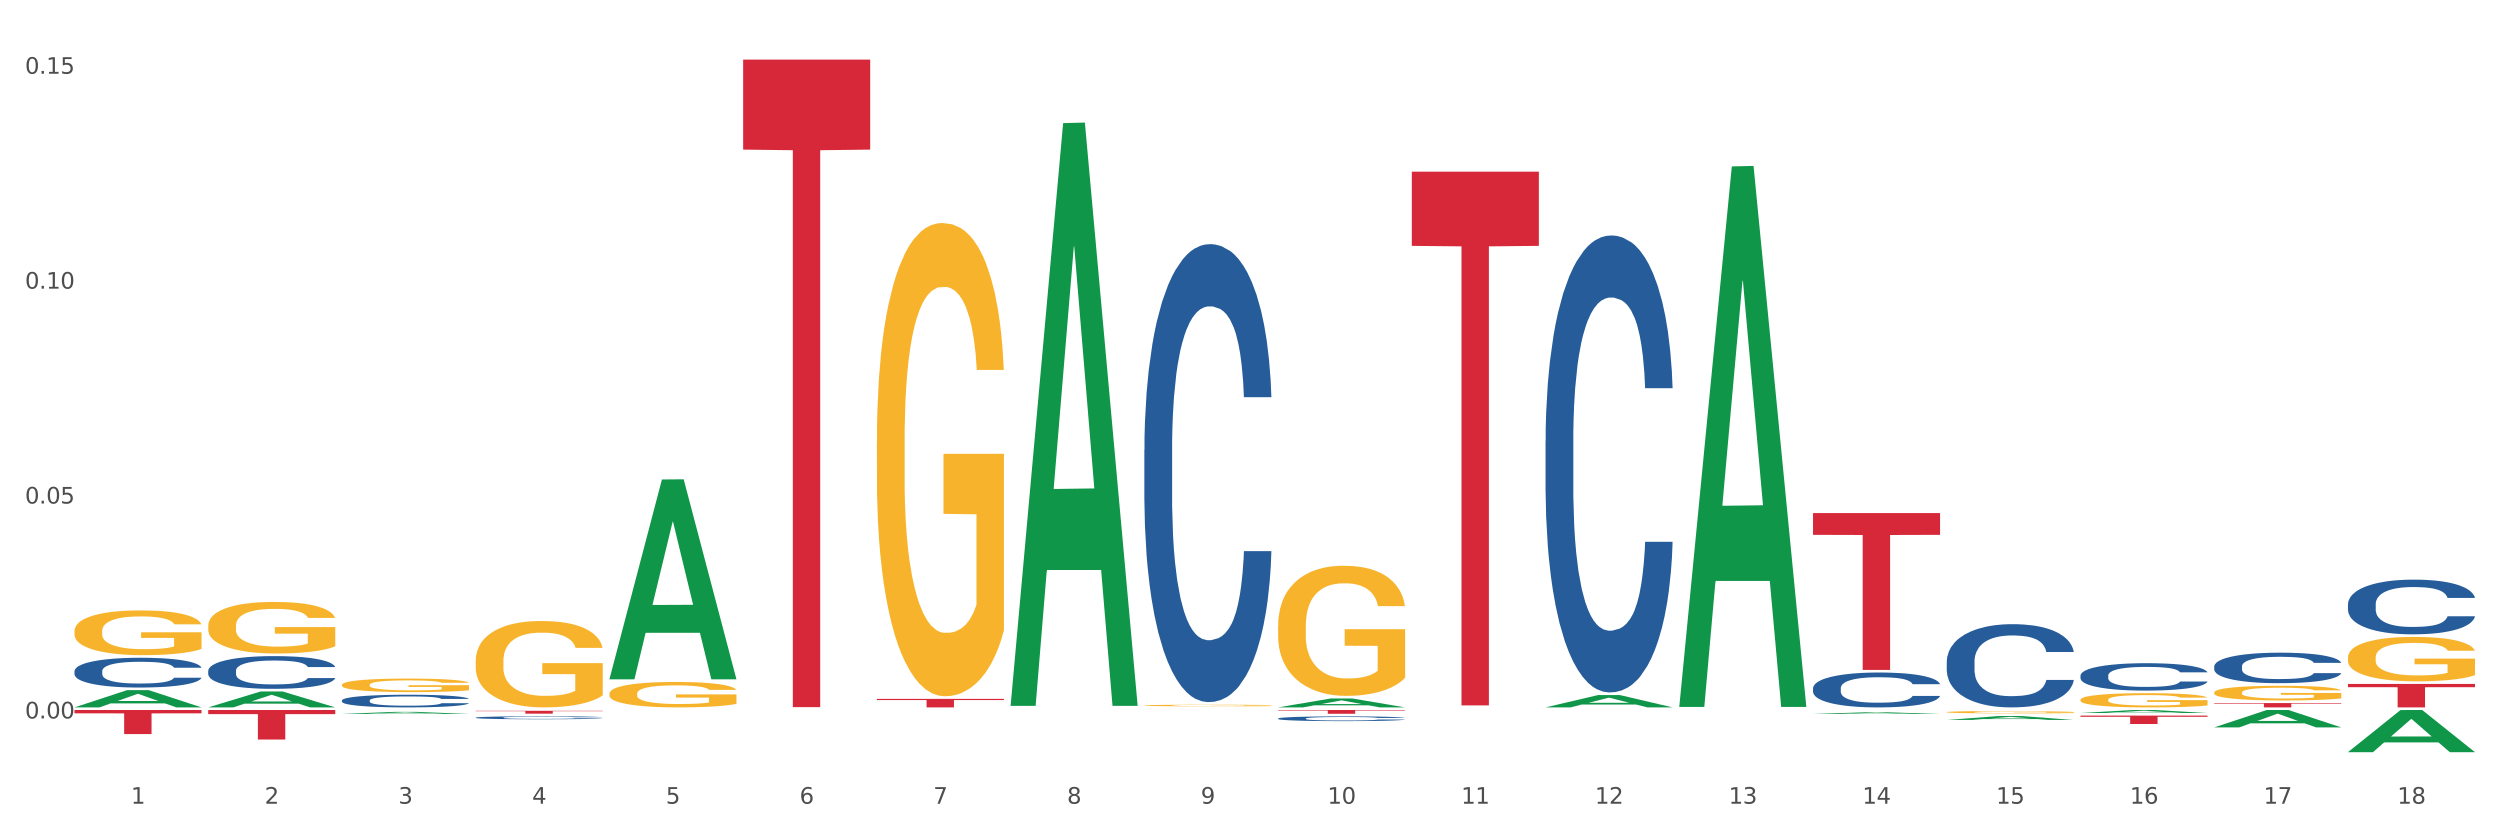 <?xml version="1.0" encoding="utf-8" standalone="no"?>
<!DOCTYPE svg PUBLIC "-//W3C//DTD SVG 1.1//EN"
  "http://www.w3.org/Graphics/SVG/1.1/DTD/svg11.dtd">
<svg xmlns:xlink="http://www.w3.org/1999/xlink" width="1080pt" height="360pt" viewBox="0 0 1080 360" xmlns="http://www.w3.org/2000/svg" version="1.1">
 <rect x="0" y="0" width="1080" height="360" fill="#333333" stroke="none"/>
 <defs>
  <style type="text/css">*{stroke-linejoin: round; stroke-linecap: butt}</style>
 </defs>
 <g id="figure_1">
  <g id="patch_1">
   <path d="M 0 360 
L 1080 360 
L 1080 0 
L 0 0 
z
" style="fill: #ffffff; stroke: #ffffff; stroke-linejoin: miter"/>
  </g>
  <g id="axes_1">
   <g id="matplotlib.axis_1">
    <g id="xtick_1">
     <g id="text_1">
      <!-- 1 -->
      <g style="fill: #4d4d4d" transform="translate(56.563 347.204) scale(0.096 -0.096)">
       <defs>
        <path id="DejaVuSans-31" d="M 794 531 
L 1825 531 
L 1825 4091 
L 703 3866 
L 703 4441 
L 1819 4666 
L 2450 4666 
L 2450 531 
L 3481 531 
L 3481 0 
L 794 0 
L 794 531 
z
" transform="scale(0.016)"/>
       </defs>
       <use xlink:href="#DejaVuSans-31"/>
      </g>
     </g>
    </g>
    <g id="xtick_2">
     <g id="text_2">
      <!-- 2 -->
      <g style="fill: #4d4d4d" transform="translate(114.336 347.204) scale(0.096 -0.096)">
       <defs>
        <path id="DejaVuSans-32" d="M 1228 531 
L 3431 531 
L 3431 0 
L 469 0 
L 469 531 
Q 828 903 1448 1529 
Q 2069 2156 2228 2338 
Q 2531 2678 2651 2914 
Q 2772 3150 2772 3378 
Q 2772 3750 2511 3984 
Q 2250 4219 1831 4219 
Q 1534 4219 1204 4116 
Q 875 4013 500 3803 
L 500 4441 
Q 881 4594 1212 4672 
Q 1544 4750 1819 4750 
Q 2544 4750 2975 4387 
Q 3406 4025 3406 3419 
Q 3406 3131 3298 2873 
Q 3191 2616 2906 2266 
Q 2828 2175 2409 1742 
Q 1991 1309 1228 531 
z
" transform="scale(0.016)"/>
       </defs>
       <use xlink:href="#DejaVuSans-32"/>
      </g>
     </g>
    </g>
    <g id="xtick_3">
     <g id="text_3">
      <!-- 3 -->
      <g style="fill: #4d4d4d" transform="translate(172.109 347.204) scale(0.096 -0.096)">
       <defs>
        <path id="DejaVuSans-33" d="M 2597 2516 
Q 3050 2419 3304 2112 
Q 3559 1806 3559 1356 
Q 3559 666 3084 287 
Q 2609 -91 1734 -91 
Q 1441 -91 1130 -33 
Q 819 25 488 141 
L 488 750 
Q 750 597 1062 519 
Q 1375 441 1716 441 
Q 2309 441 2620 675 
Q 2931 909 2931 1356 
Q 2931 1769 2642 2001 
Q 2353 2234 1838 2234 
L 1294 2234 
L 1294 2753 
L 1863 2753 
Q 2328 2753 2575 2939 
Q 2822 3125 2822 3475 
Q 2822 3834 2567 4026 
Q 2313 4219 1838 4219 
Q 1578 4219 1281 4162 
Q 984 4106 628 3988 
L 628 4550 
Q 988 4650 1302 4700 
Q 1616 4750 1894 4750 
Q 2613 4750 3031 4423 
Q 3450 4097 3450 3541 
Q 3450 3153 3228 2886 
Q 3006 2619 2597 2516 
z
" transform="scale(0.016)"/>
       </defs>
       <use xlink:href="#DejaVuSans-33"/>
      </g>
     </g>
    </g>
    <g id="xtick_4">
     <g id="text_4">
      <!-- 4 -->
      <g style="fill: #4d4d4d" transform="translate(229.882 347.204) scale(0.096 -0.096)">
       <defs>
        <path id="DejaVuSans-34" d="M 2419 4116 
L 825 1625 
L 2419 1625 
L 2419 4116 
z
M 2253 4666 
L 3047 4666 
L 3047 1625 
L 3713 1625 
L 3713 1100 
L 3047 1100 
L 3047 0 
L 2419 0 
L 2419 1100 
L 313 1100 
L 313 1709 
L 2253 4666 
z
" transform="scale(0.016)"/>
       </defs>
       <use xlink:href="#DejaVuSans-34"/>
      </g>
     </g>
    </g>
    <g id="xtick_5">
     <g id="text_5">
      <!-- 5 -->
      <g style="fill: #4d4d4d" transform="translate(287.655 347.204) scale(0.096 -0.096)">
       <defs>
        <path id="DejaVuSans-35" d="M 691 4666 
L 3169 4666 
L 3169 4134 
L 1269 4134 
L 1269 2991 
Q 1406 3038 1543 3061 
Q 1681 3084 1819 3084 
Q 2600 3084 3056 2656 
Q 3513 2228 3513 1497 
Q 3513 744 3044 326 
Q 2575 -91 1722 -91 
Q 1428 -91 1123 -41 
Q 819 9 494 109 
L 494 744 
Q 775 591 1075 516 
Q 1375 441 1709 441 
Q 2250 441 2565 725 
Q 2881 1009 2881 1497 
Q 2881 1984 2565 2268 
Q 2250 2553 1709 2553 
Q 1456 2553 1204 2497 
Q 953 2441 691 2322 
L 691 4666 
z
" transform="scale(0.016)"/>
       </defs>
       <use xlink:href="#DejaVuSans-35"/>
      </g>
     </g>
    </g>
    <g id="xtick_6">
     <g id="text_6">
      <!-- 6 -->
      <g style="fill: #4d4d4d" transform="translate(345.428 347.204) scale(0.096 -0.096)">
       <defs>
        <path id="DejaVuSans-36" d="M 2113 2584 
Q 1688 2584 1439 2293 
Q 1191 2003 1191 1497 
Q 1191 994 1439 701 
Q 1688 409 2113 409 
Q 2538 409 2786 701 
Q 3034 994 3034 1497 
Q 3034 2003 2786 2293 
Q 2538 2584 2113 2584 
z
M 3366 4563 
L 3366 3988 
Q 3128 4100 2886 4159 
Q 2644 4219 2406 4219 
Q 1781 4219 1451 3797 
Q 1122 3375 1075 2522 
Q 1259 2794 1537 2939 
Q 1816 3084 2150 3084 
Q 2853 3084 3261 2657 
Q 3669 2231 3669 1497 
Q 3669 778 3244 343 
Q 2819 -91 2113 -91 
Q 1303 -91 875 529 
Q 447 1150 447 2328 
Q 447 3434 972 4092 
Q 1497 4750 2381 4750 
Q 2619 4750 2861 4703 
Q 3103 4656 3366 4563 
z
" transform="scale(0.016)"/>
       </defs>
       <use xlink:href="#DejaVuSans-36"/>
      </g>
     </g>
    </g>
    <g id="xtick_7">
     <g id="text_7">
      <!-- 7 -->
      <g style="fill: #4d4d4d" transform="translate(403.201 347.204) scale(0.096 -0.096)">
       <defs>
        <path id="DejaVuSans-37" d="M 525 4666 
L 3525 4666 
L 3525 4397 
L 1831 0 
L 1172 0 
L 2766 4134 
L 525 4134 
L 525 4666 
z
" transform="scale(0.016)"/>
       </defs>
       <use xlink:href="#DejaVuSans-37"/>
      </g>
     </g>
    </g>
    <g id="xtick_8">
     <g id="text_8">
      <!-- 8 -->
      <g style="fill: #4d4d4d" transform="translate(460.974 347.204) scale(0.096 -0.096)">
       <defs>
        <path id="DejaVuSans-38" d="M 2034 2216 
Q 1584 2216 1326 1975 
Q 1069 1734 1069 1313 
Q 1069 891 1326 650 
Q 1584 409 2034 409 
Q 2484 409 2743 651 
Q 3003 894 3003 1313 
Q 3003 1734 2745 1975 
Q 2488 2216 2034 2216 
z
M 1403 2484 
Q 997 2584 770 2862 
Q 544 3141 544 3541 
Q 544 4100 942 4425 
Q 1341 4750 2034 4750 
Q 2731 4750 3128 4425 
Q 3525 4100 3525 3541 
Q 3525 3141 3298 2862 
Q 3072 2584 2669 2484 
Q 3125 2378 3379 2068 
Q 3634 1759 3634 1313 
Q 3634 634 3220 271 
Q 2806 -91 2034 -91 
Q 1263 -91 848 271 
Q 434 634 434 1313 
Q 434 1759 690 2068 
Q 947 2378 1403 2484 
z
M 1172 3481 
Q 1172 3119 1398 2916 
Q 1625 2713 2034 2713 
Q 2441 2713 2670 2916 
Q 2900 3119 2900 3481 
Q 2900 3844 2670 4047 
Q 2441 4250 2034 4250 
Q 1625 4250 1398 4047 
Q 1172 3844 1172 3481 
z
" transform="scale(0.016)"/>
       </defs>
       <use xlink:href="#DejaVuSans-38"/>
      </g>
     </g>
    </g>
    <g id="xtick_9">
     <g id="text_9">
      <!-- 9 -->
      <g style="fill: #4d4d4d" transform="translate(518.747 347.204) scale(0.096 -0.096)">
       <defs>
        <path id="DejaVuSans-39" d="M 703 97 
L 703 672 
Q 941 559 1184 500 
Q 1428 441 1663 441 
Q 2288 441 2617 861 
Q 2947 1281 2994 2138 
Q 2813 1869 2534 1725 
Q 2256 1581 1919 1581 
Q 1219 1581 811 2004 
Q 403 2428 403 3163 
Q 403 3881 828 4315 
Q 1253 4750 1959 4750 
Q 2769 4750 3195 4129 
Q 3622 3509 3622 2328 
Q 3622 1225 3098 567 
Q 2575 -91 1691 -91 
Q 1453 -91 1209 -44 
Q 966 3 703 97 
z
M 1959 2075 
Q 2384 2075 2632 2365 
Q 2881 2656 2881 3163 
Q 2881 3666 2632 3958 
Q 2384 4250 1959 4250 
Q 1534 4250 1286 3958 
Q 1038 3666 1038 3163 
Q 1038 2656 1286 2365 
Q 1534 2075 1959 2075 
z
" transform="scale(0.016)"/>
       </defs>
       <use xlink:href="#DejaVuSans-39"/>
      </g>
     </g>
    </g>
    <g id="xtick_10">
     <g id="text_10">
      <!-- 10 -->
      <g style="fill: #4d4d4d" transform="translate(573.466 347.204) scale(0.096 -0.096)">
       <defs>
        <path id="DejaVuSans-30" d="M 2034 4250 
Q 1547 4250 1301 3770 
Q 1056 3291 1056 2328 
Q 1056 1369 1301 889 
Q 1547 409 2034 409 
Q 2525 409 2770 889 
Q 3016 1369 3016 2328 
Q 3016 3291 2770 3770 
Q 2525 4250 2034 4250 
z
M 2034 4750 
Q 2819 4750 3233 4129 
Q 3647 3509 3647 2328 
Q 3647 1150 3233 529 
Q 2819 -91 2034 -91 
Q 1250 -91 836 529 
Q 422 1150 422 2328 
Q 422 3509 836 4129 
Q 1250 4750 2034 4750 
z
" transform="scale(0.016)"/>
       </defs>
       <use xlink:href="#DejaVuSans-31"/>
       <use xlink:href="#DejaVuSans-30" transform="translate(63.623 0)"/>
      </g>
     </g>
    </g>
    <g id="xtick_11">
     <g id="text_11">
      <!-- 11 -->
      <g style="fill: #4d4d4d" transform="translate(631.239 347.204) scale(0.096 -0.096)">
       <use xlink:href="#DejaVuSans-31"/>
       <use xlink:href="#DejaVuSans-31" transform="translate(63.623 0)"/>
      </g>
     </g>
    </g>
    <g id="xtick_12">
     <g id="text_12">
      <!-- 12 -->
      <g style="fill: #4d4d4d" transform="translate(689.012 347.204) scale(0.096 -0.096)">
       <use xlink:href="#DejaVuSans-31"/>
       <use xlink:href="#DejaVuSans-32" transform="translate(63.623 0)"/>
      </g>
     </g>
    </g>
    <g id="xtick_13">
     <g id="text_13">
      <!-- 13 -->
      <g style="fill: #4d4d4d" transform="translate(746.785 347.204) scale(0.096 -0.096)">
       <use xlink:href="#DejaVuSans-31"/>
       <use xlink:href="#DejaVuSans-33" transform="translate(63.623 0)"/>
      </g>
     </g>
    </g>
    <g id="xtick_14">
     <g id="text_14">
      <!-- 14 -->
      <g style="fill: #4d4d4d" transform="translate(804.558 347.204) scale(0.096 -0.096)">
       <use xlink:href="#DejaVuSans-31"/>
       <use xlink:href="#DejaVuSans-34" transform="translate(63.623 0)"/>
      </g>
     </g>
    </g>
    <g id="xtick_15">
     <g id="text_15">
      <!-- 15 -->
      <g style="fill: #4d4d4d" transform="translate(862.331 347.204) scale(0.096 -0.096)">
       <use xlink:href="#DejaVuSans-31"/>
       <use xlink:href="#DejaVuSans-35" transform="translate(63.623 0)"/>
      </g>
     </g>
    </g>
    <g id="xtick_16">
     <g id="text_16">
      <!-- 16 -->
      <g style="fill: #4d4d4d" transform="translate(920.104 347.204) scale(0.096 -0.096)">
       <use xlink:href="#DejaVuSans-31"/>
       <use xlink:href="#DejaVuSans-36" transform="translate(63.623 0)"/>
      </g>
     </g>
    </g>
    <g id="xtick_17">
     <g id="text_17">
      <!-- 17 -->
      <g style="fill: #4d4d4d" transform="translate(977.877 347.204) scale(0.096 -0.096)">
       <use xlink:href="#DejaVuSans-31"/>
       <use xlink:href="#DejaVuSans-37" transform="translate(63.623 0)"/>
      </g>
     </g>
    </g>
    <g id="xtick_18">
     <g id="text_18">
      <!-- 18 -->
      <g style="fill: #4d4d4d" transform="translate(1035.65 347.204) scale(0.096 -0.096)">
       <use xlink:href="#DejaVuSans-31"/>
       <use xlink:href="#DejaVuSans-38" transform="translate(63.623 0)"/>
      </g>
     </g>
    </g>
    <g id="xtick_19"/>
    <g id="xtick_20"/>
    <g id="xtick_21"/>
    <g id="xtick_22"/>
    <g id="xtick_23"/>
    <g id="xtick_24"/>
    <g id="xtick_25"/>
    <g id="xtick_26"/>
    <g id="xtick_27"/>
    <g id="xtick_28"/>
    <g id="xtick_29"/>
    <g id="xtick_30"/>
    <g id="xtick_31"/>
    <g id="xtick_32"/>
    <g id="xtick_33"/>
    <g id="xtick_34"/>
    <g id="xtick_35"/>
   </g>
   <g id="matplotlib.axis_2">
    <g id="ytick_1">
     <g id="text_19">
      <!-- 0.00 -->
      <g style="fill: #4d4d4d" transform="translate(10.8 310.37) scale(0.096 -0.096)">
       <defs>
        <path id="DejaVuSans-2e" d="M 684 794 
L 1344 794 
L 1344 0 
L 684 0 
L 684 794 
z
" transform="scale(0.016)"/>
       </defs>
       <use xlink:href="#DejaVuSans-30"/>
       <use xlink:href="#DejaVuSans-2e" transform="translate(63.623 0)"/>
       <use xlink:href="#DejaVuSans-30" transform="translate(95.41 0)"/>
       <use xlink:href="#DejaVuSans-30" transform="translate(159.033 0)"/>
      </g>
     </g>
    </g>
    <g id="ytick_2">
     <g id="text_20">
      <!-- 0.05 -->
      <g style="fill: #4d4d4d" transform="translate(10.8 217.535) scale(0.096 -0.096)">
       <use xlink:href="#DejaVuSans-30"/>
       <use xlink:href="#DejaVuSans-2e" transform="translate(63.623 0)"/>
       <use xlink:href="#DejaVuSans-30" transform="translate(95.41 0)"/>
       <use xlink:href="#DejaVuSans-35" transform="translate(159.033 0)"/>
      </g>
     </g>
    </g>
    <g id="ytick_3">
     <g id="text_21">
      <!-- 0.10 -->
      <g style="fill: #4d4d4d" transform="translate(10.8 124.7) scale(0.096 -0.096)">
       <use xlink:href="#DejaVuSans-30"/>
       <use xlink:href="#DejaVuSans-2e" transform="translate(63.623 0)"/>
       <use xlink:href="#DejaVuSans-31" transform="translate(95.41 0)"/>
       <use xlink:href="#DejaVuSans-30" transform="translate(159.033 0)"/>
      </g>
     </g>
    </g>
    <g id="ytick_4">
     <g id="text_22">
      <!-- 0.15 -->
      <g style="fill: #4d4d4d" transform="translate(10.8 31.865) scale(0.096 -0.096)">
       <use xlink:href="#DejaVuSans-30"/>
       <use xlink:href="#DejaVuSans-2e" transform="translate(63.623 0)"/>
       <use xlink:href="#DejaVuSans-31" transform="translate(95.41 0)"/>
       <use xlink:href="#DejaVuSans-35" transform="translate(159.033 0)"/>
      </g>
     </g>
    </g>
    <g id="ytick_5"/>
    <g id="ytick_6"/>
    <g id="ytick_7"/>
   </g>
   <g id="PolyCollection_1">
    <path d="M 32.175 306.722 
L 87.059 306.722 
L 87.059 308.167 
L 65.47 308.177 
L 65.47 317.12 
L 53.635 317.12 
L 53.635 308.177 
L 32.175 308.167 
L 32.175 306.732 
L 32.175 306.722 
z
" clip-path="url(#p83e1c4255a)" style="fill: #d62839"/>
    <path d="M 89.948 306.722 
L 144.832 306.722 
L 144.832 308.494 
L 123.243 308.506 
L 123.243 319.47 
L 111.407 319.47 
L 111.407 308.506 
L 89.948 308.494 
L 89.948 306.734 
L 89.948 306.722 
z
" clip-path="url(#p83e1c4255a)" style="fill: #d62839"/>
    <path d="M 205.494 307.072 
L 260.378 307.072 
L 260.378 307.245 
L 238.789 307.246 
L 238.789 308.316 
L 226.953 308.316 
L 226.953 307.246 
L 205.494 307.245 
L 205.494 307.073 
L 205.494 307.072 
z
" clip-path="url(#p83e1c4255a)" style="fill: #d62839"/>
    <path d="M 321.04 25.759 
L 375.924 25.759 
L 375.924 64.632 
L 354.335 64.895 
L 354.335 305.484 
L 342.499 305.484 
L 342.499 64.895 
L 321.04 64.632 
L 321.04 26.022 
L 321.04 25.759 
z
" clip-path="url(#p83e1c4255a)" style="fill: #d62839"/>
    <path d="M 552.132 306.722 
L 607.016 306.722 
L 607.016 306.949 
L 585.427 306.95 
L 585.427 308.351 
L 573.591 308.351 
L 573.591 306.95 
L 552.132 306.949 
L 552.132 306.724 
L 552.132 306.722 
z
" clip-path="url(#p83e1c4255a)" style="fill: #d62839"/>
    <path d="M 378.813 301.914 
L 433.697 301.914 
L 433.697 302.424 
L 412.108 302.428 
L 412.108 305.585 
L 400.272 305.585 
L 400.272 302.428 
L 378.813 302.424 
L 378.813 301.918 
L 378.813 301.914 
z
" clip-path="url(#p83e1c4255a)" style="fill: #d62839"/>
    <path d="M 609.905 74.174 
L 664.789 74.174 
L 664.789 106.212 
L 643.2 106.429 
L 643.2 304.724 
L 631.364 304.724 
L 631.364 106.429 
L 609.905 106.212 
L 609.905 74.39 
L 609.905 74.174 
z
" clip-path="url(#p83e1c4255a)" style="fill: #d62839"/>
    <path d="M 32.175 305.584 
L 32.232 305.577 
L 54.864 298.149 
L 64.257 298.142 
L 87.059 305.598 
L 76.196 305.598 
L 71.273 303.862 
L 47.905 303.862 
L 47.735 303.89 
L 42.982 305.598 
L 32.175 305.598 
L 32.175 305.584 
L 50.847 302.826 
L 68.331 302.819 
L 59.674 299.731 
L 59.561 299.717 
L 59.447 299.738 
L 50.79 302.819 
L 50.847 302.826 
L 32.175 305.584 
z
" clip-path="url(#p83e1c4255a)" style="fill: #109648"/>
    <path d="M 1014.316 261.018 
L 1014.381 260.996 
L 1014.381 260.392 
L 1014.575 259.572 
L 1015.289 258.061 
L 1016.197 256.917 
L 1017.754 255.579 
L 1018.597 255.018 
L 1019.7 254.392 
L 1021.971 253.378 
L 1024.566 252.515 
L 1026.382 252.04 
L 1027.745 251.738 
L 1030.794 251.198 
L 1032.546 250.961 
L 1034.362 250.767 
L 1035.919 250.637 
L 1038.514 250.486 
L 1040.59 250.422 
L 1042.99 250.4 
L 1045.002 250.422 
L 1047.661 250.508 
L 1051.554 250.767 
L 1053.046 250.918 
L 1055.057 251.177 
L 1057.133 251.522 
L 1058.82 251.867 
L 1060.766 252.364 
L 1062.777 253.011 
L 1064.724 253.831 
L 1066.086 254.587 
L 1067.189 255.385 
L 1068.162 256.356 
L 1068.876 257.414 
L 1069.2 258.299 
L 1057.328 258.299 
L 1057.003 257.5 
L 1056.355 256.637 
L 1055.706 256.054 
L 1054.992 255.579 
L 1053.889 255.04 
L 1052.916 254.695 
L 1051.294 254.285 
L 1049.802 254.026 
L 1048.57 253.875 
L 1047.078 253.745 
L 1043.899 253.616 
L 1041.628 253.616 
L 1040.201 253.659 
L 1038.449 253.767 
L 1036.957 253.918 
L 1035.205 254.177 
L 1033.843 254.457 
L 1032.481 254.824 
L 1031.702 255.083 
L 1030.534 255.558 
L 1029.756 255.946 
L 1028.718 256.615 
L 1028.134 257.09 
L 1027.096 258.32 
L 1026.642 259.227 
L 1026.447 259.852 
L 1026.318 260.543 
L 1026.318 263.91 
L 1026.707 265.42 
L 1027.031 266.068 
L 1027.55 266.802 
L 1028.523 267.751 
L 1029.951 268.679 
L 1031.443 269.348 
L 1032.675 269.758 
L 1033.843 270.06 
L 1035.011 270.298 
L 1036.438 270.514 
L 1037.606 270.643 
L 1039.357 270.772 
L 1041.433 270.837 
L 1043.055 270.837 
L 1046.364 270.729 
L 1047.856 270.621 
L 1049.283 270.47 
L 1050.84 270.233 
L 1052.073 269.974 
L 1052.787 269.78 
L 1053.954 269.37 
L 1054.863 268.938 
L 1055.641 268.442 
L 1056.16 268.01 
L 1056.744 267.363 
L 1057.198 266.629 
L 1057.328 266.24 
L 1069.2 266.24 
L 1068.94 267.017 
L 1068.486 267.773 
L 1067.578 268.787 
L 1066.864 269.37 
L 1065.762 270.082 
L 1064.594 270.686 
L 1062.972 271.355 
L 1061.48 271.852 
L 1059.923 272.283 
L 1058.236 272.672 
L 1055.187 273.211 
L 1054.084 273.362 
L 1051.749 273.621 
L 1049.932 273.772 
L 1047.272 273.923 
L 1044.547 274.01 
L 1041.693 274.031 
L 1039.163 273.988 
L 1036.373 273.859 
L 1034.622 273.729 
L 1032.675 273.535 
L 1030.405 273.233 
L 1028.264 272.866 
L 1026.253 272.434 
L 1024.371 271.938 
L 1022.62 271.377 
L 1020.349 270.449 
L 1018.662 269.542 
L 1017.43 268.701 
L 1016.586 267.989 
L 1015.743 267.082 
L 1015.289 266.456 
L 1014.575 264.946 
L 1014.316 263.543 
L 1014.316 261.018 
z
" clip-path="url(#p83e1c4255a)" style="fill: #255c99"/>
    <path d="M 89.948 305.585 
L 90.005 305.579 
L 112.637 298.705 
L 122.03 298.699 
L 144.832 305.598 
L 133.969 305.598 
L 129.046 303.992 
L 105.678 303.992 
L 105.508 304.018 
L 100.755 305.598 
L 89.948 305.598 
L 89.948 305.585 
L 108.62 303.033 
L 126.104 303.026 
L 117.447 300.169 
L 117.334 300.156 
L 117.22 300.176 
L 108.563 303.026 
L 108.62 303.033 
L 89.948 305.585 
z
" clip-path="url(#p83e1c4255a)" style="fill: #109648"/>
    <path d="M 552.132 305.591 
L 552.188 305.588 
L 574.821 301.75 
L 584.214 301.747 
L 607.016 305.598 
L 596.152 305.598 
L 591.23 304.701 
L 567.862 304.701 
L 567.692 304.716 
L 562.939 305.598 
L 552.132 305.598 
L 552.132 305.591 
L 570.804 304.166 
L 588.288 304.163 
L 579.631 302.568 
L 579.517 302.56 
L 579.404 302.571 
L 570.747 304.163 
L 570.804 304.166 
L 552.132 305.591 
z
" clip-path="url(#p83e1c4255a)" style="fill: #109648"/>
    <path d="M 667.678 305.588 
L 667.734 305.583 
L 690.367 300.265 
L 699.76 300.26 
L 722.562 305.598 
L 711.698 305.598 
L 706.776 304.355 
L 683.408 304.355 
L 683.238 304.375 
L 678.485 305.598 
L 667.678 305.598 
L 667.678 305.588 
L 686.35 303.613 
L 703.834 303.608 
L 695.177 301.398 
L 695.063 301.387 
L 694.95 301.403 
L 686.293 303.608 
L 686.35 303.613 
L 667.678 305.588 
z
" clip-path="url(#p83e1c4255a)" style="fill: #109648"/>
    <path d="M 725.451 304.966 
L 725.507 304.746 
L 748.14 71.889 
L 757.533 71.67 
L 780.335 305.405 
L 769.471 305.405 
L 764.549 250.976 
L 741.181 250.976 
L 741.011 251.854 
L 736.258 305.405 
L 725.451 305.405 
L 725.451 304.966 
L 744.123 218.495 
L 761.607 218.275 
L 752.95 121.489 
L 752.836 121.05 
L 752.723 121.709 
L 744.066 218.275 
L 744.123 218.495 
L 725.451 304.966 
z
" clip-path="url(#p83e1c4255a)" style="fill: #109648"/>
    <path d="M 783.224 308.441 
L 783.28 308.441 
L 805.913 307.699 
L 815.306 307.699 
L 838.108 308.443 
L 827.244 308.443 
L 822.322 308.269 
L 798.953 308.269 
L 798.784 308.272 
L 794.031 308.443 
L 783.224 308.443 
L 783.224 308.441 
L 801.896 308.166 
L 819.38 308.165 
L 810.722 307.857 
L 810.609 307.856 
L 810.496 307.858 
L 801.839 308.165 
L 801.896 308.166 
L 783.224 308.441 
z
" clip-path="url(#p83e1c4255a)" style="fill: #109648"/>
    <path d="M 840.997 311.021 
L 841.053 311.019 
L 863.686 309.313 
L 873.079 309.312 
L 895.881 311.024 
L 885.017 311.024 
L 880.095 310.625 
L 856.726 310.625 
L 856.557 310.632 
L 851.804 311.024 
L 840.997 311.024 
L 840.997 311.021 
L 859.669 310.387 
L 877.152 310.386 
L 868.495 309.677 
L 868.382 309.673 
L 868.269 309.678 
L 859.612 310.386 
L 859.669 310.387 
L 840.997 311.021 
z
" clip-path="url(#p83e1c4255a)" style="fill: #109648"/>
    <path d="M 147.721 308.41 
L 147.778 308.409 
L 170.41 307.528 
L 179.803 307.527 
L 202.605 308.412 
L 191.742 308.412 
L 186.819 308.206 
L 163.451 308.206 
L 163.281 308.209 
L 158.528 308.412 
L 147.721 308.412 
L 147.721 308.41 
L 166.393 308.083 
L 183.877 308.082 
L 175.22 307.716 
L 175.107 307.714 
L 174.993 307.716 
L 166.336 308.082 
L 166.393 308.083 
L 147.721 308.41 
z
" clip-path="url(#p83e1c4255a)" style="fill: #109648"/>
    <path d="M 898.77 309.15 
L 953.654 309.15 
L 953.654 309.652 
L 932.064 309.655 
L 932.064 312.762 
L 920.229 312.762 
L 920.229 309.655 
L 898.77 309.652 
L 898.77 309.153 
L 898.77 309.15 
z
" clip-path="url(#p83e1c4255a)" style="fill: #d62839"/>
    <path d="M 263.267 293.323 
L 263.324 293.241 
L 285.956 207.135 
L 295.349 207.054 
L 318.151 293.485 
L 307.288 293.485 
L 302.365 273.358 
L 278.997 273.358 
L 278.827 273.683 
L 274.074 293.485 
L 263.267 293.485 
L 263.267 293.323 
L 281.939 261.347 
L 299.423 261.266 
L 290.766 225.476 
L 290.653 225.314 
L 290.539 225.558 
L 281.882 261.266 
L 281.939 261.347 
L 263.267 293.323 
z
" clip-path="url(#p83e1c4255a)" style="fill: #109648"/>
    <path d="M 436.586 304.459 
L 436.642 304.222 
L 459.275 53.186 
L 468.668 52.949 
L 491.47 304.932 
L 480.606 304.932 
L 475.684 246.254 
L 452.316 246.254 
L 452.146 247.201 
L 447.393 304.932 
L 436.586 304.932 
L 436.586 304.459 
L 455.258 211.237 
L 472.742 211 
L 464.085 106.658 
L 463.971 106.185 
L 463.858 106.895 
L 455.201 211 
L 455.258 211.237 
L 436.586 304.459 
z
" clip-path="url(#p83e1c4255a)" style="fill: #109648"/>
    <path d="M 147.721 302.582 
L 147.786 302.577 
L 147.786 302.437 
L 147.98 302.247 
L 148.694 301.897 
L 149.602 301.632 
L 151.159 301.322 
L 152.003 301.192 
L 153.106 301.047 
L 155.376 300.811 
L 157.971 300.611 
L 159.788 300.501 
L 161.15 300.431 
L 164.199 300.306 
L 165.951 300.251 
L 167.767 300.206 
L 169.324 300.176 
L 171.919 300.141 
L 173.995 300.126 
L 176.396 300.121 
L 178.407 300.126 
L 181.067 300.146 
L 184.959 300.206 
L 186.451 300.241 
L 188.463 300.301 
L 190.539 300.381 
L 192.225 300.461 
L 194.172 300.576 
L 196.183 300.726 
L 198.129 300.916 
L 199.491 301.092 
L 200.594 301.277 
L 201.567 301.502 
L 202.281 301.747 
L 202.605 301.952 
L 190.733 301.952 
L 190.409 301.767 
L 189.76 301.567 
L 189.111 301.432 
L 188.398 301.322 
L 187.295 301.197 
L 186.322 301.117 
L 184.7 301.022 
L 183.208 300.961 
L 181.975 300.926 
L 180.483 300.896 
L 177.304 300.866 
L 175.033 300.866 
L 173.606 300.876 
L 171.854 300.901 
L 170.362 300.936 
L 168.611 300.997 
L 167.248 301.062 
L 165.886 301.147 
L 165.107 301.207 
L 163.94 301.317 
L 163.161 301.407 
L 162.123 301.562 
L 161.539 301.672 
L 160.501 301.957 
L 160.047 302.167 
L 159.853 302.312 
L 159.723 302.472 
L 159.723 303.252 
L 160.112 303.603 
L 160.436 303.753 
L 160.955 303.923 
L 161.929 304.143 
L 163.356 304.358 
L 164.848 304.513 
L 166.081 304.608 
L 167.248 304.678 
L 168.416 304.733 
L 169.843 304.783 
L 171.011 304.813 
L 172.763 304.843 
L 174.839 304.858 
L 176.461 304.858 
L 179.769 304.833 
L 181.261 304.808 
L 182.689 304.773 
L 184.246 304.718 
L 185.478 304.658 
L 186.192 304.613 
L 187.36 304.518 
L 188.268 304.418 
L 189.046 304.303 
L 189.565 304.203 
L 190.149 304.053 
L 190.603 303.883 
L 190.733 303.793 
L 202.605 303.793 
L 202.346 303.973 
L 201.892 304.148 
L 200.983 304.383 
L 200.27 304.518 
L 199.167 304.683 
L 197.999 304.823 
L 196.377 304.978 
L 194.885 305.093 
L 193.328 305.193 
L 191.641 305.283 
L 188.592 305.408 
L 187.489 305.443 
L 185.154 305.503 
L 183.337 305.538 
L 180.678 305.573 
L 177.953 305.593 
L 175.098 305.598 
L 172.568 305.588 
L 169.778 305.558 
L 168.027 305.528 
L 166.081 305.483 
L 163.81 305.413 
L 161.669 305.328 
L 159.658 305.228 
L 157.777 305.113 
L 156.025 304.983 
L 153.754 304.768 
L 152.068 304.558 
L 150.835 304.363 
L 149.992 304.198 
L 149.148 303.988 
L 148.694 303.843 
L 147.98 303.493 
L 147.721 303.167 
L 147.721 302.582 
z
" clip-path="url(#p83e1c4255a)" style="fill: #255c99"/>
    <path d="M 89.948 289.79 
L 90.013 289.778 
L 90.013 289.416 
L 90.207 288.926 
L 90.921 288.022 
L 91.829 287.338 
L 93.386 286.537 
L 94.23 286.202 
L 95.333 285.827 
L 97.603 285.221 
L 100.198 284.704 
L 102.015 284.42 
L 103.377 284.24 
L 106.426 283.917 
L 108.178 283.775 
L 109.994 283.659 
L 111.551 283.581 
L 114.146 283.491 
L 116.222 283.452 
L 118.623 283.439 
L 120.634 283.452 
L 123.294 283.504 
L 127.186 283.659 
L 128.678 283.749 
L 130.69 283.904 
L 132.766 284.11 
L 134.452 284.317 
L 136.399 284.614 
L 138.41 285.001 
L 140.356 285.492 
L 141.718 285.944 
L 142.821 286.421 
L 143.794 287.002 
L 144.508 287.635 
L 144.832 288.164 
L 132.96 288.164 
L 132.636 287.686 
L 131.987 287.17 
L 131.338 286.821 
L 130.625 286.537 
L 129.522 286.215 
L 128.549 286.008 
L 126.927 285.763 
L 125.435 285.608 
L 124.202 285.518 
L 122.71 285.44 
L 119.531 285.363 
L 117.26 285.363 
L 115.833 285.388 
L 114.082 285.453 
L 112.589 285.543 
L 110.838 285.698 
L 109.475 285.866 
L 108.113 286.086 
L 107.335 286.24 
L 106.167 286.524 
L 105.388 286.757 
L 104.35 287.157 
L 103.766 287.441 
L 102.728 288.177 
L 102.274 288.719 
L 102.08 289.093 
L 101.95 289.506 
L 101.95 291.52 
L 102.339 292.424 
L 102.663 292.811 
L 103.183 293.25 
L 104.156 293.818 
L 105.583 294.373 
L 107.075 294.773 
L 108.308 295.019 
L 109.475 295.199 
L 110.643 295.341 
L 112.07 295.47 
L 113.238 295.548 
L 114.99 295.625 
L 117.066 295.664 
L 118.688 295.664 
L 121.996 295.6 
L 123.488 295.535 
L 124.916 295.445 
L 126.473 295.303 
L 127.705 295.148 
L 128.419 295.032 
L 129.587 294.786 
L 130.495 294.528 
L 131.273 294.231 
L 131.792 293.973 
L 132.376 293.586 
L 132.83 293.147 
L 132.96 292.914 
L 144.832 292.914 
L 144.573 293.379 
L 144.119 293.831 
L 143.21 294.438 
L 142.497 294.786 
L 141.394 295.212 
L 140.226 295.574 
L 138.604 295.974 
L 137.112 296.271 
L 135.555 296.529 
L 133.868 296.761 
L 130.819 297.084 
L 129.716 297.174 
L 127.381 297.329 
L 125.564 297.42 
L 122.905 297.51 
L 120.18 297.562 
L 117.325 297.575 
L 114.795 297.549 
L 112.006 297.471 
L 110.254 297.394 
L 108.308 297.278 
L 106.037 297.097 
L 103.896 296.878 
L 101.885 296.619 
L 100.004 296.322 
L 98.252 295.987 
L 95.981 295.432 
L 94.295 294.89 
L 93.062 294.386 
L 92.219 293.96 
L 91.375 293.418 
L 90.921 293.044 
L 90.207 292.14 
L 89.948 291.301 
L 89.948 289.79 
z
" clip-path="url(#p83e1c4255a)" style="fill: #255c99"/>
    <path d="M 667.678 190.419 
L 667.743 190.238 
L 667.743 185.19 
L 667.937 178.339 
L 668.651 165.718 
L 669.559 156.163 
L 671.116 144.985 
L 671.96 140.297 
L 673.062 135.068 
L 675.333 126.595 
L 677.928 119.383 
L 679.745 115.416 
L 681.107 112.892 
L 684.156 108.385 
L 685.908 106.402 
L 687.724 104.779 
L 689.281 103.697 
L 691.876 102.435 
L 693.952 101.894 
L 696.353 101.714 
L 698.364 101.894 
L 701.024 102.616 
L 704.916 104.779 
L 706.408 106.041 
L 708.419 108.205 
L 710.495 111.089 
L 712.182 113.974 
L 714.128 118.121 
L 716.139 123.53 
L 718.086 130.381 
L 719.448 136.691 
L 720.551 143.362 
L 721.524 151.475 
L 722.238 160.31 
L 722.562 167.702 
L 710.69 167.702 
L 710.366 161.031 
L 709.717 153.819 
L 709.068 148.951 
L 708.354 144.985 
L 707.252 140.477 
L 706.278 137.593 
L 704.657 134.167 
L 703.164 132.003 
L 701.932 130.741 
L 700.44 129.66 
L 697.261 128.578 
L 694.99 128.578 
L 693.563 128.938 
L 691.811 129.84 
L 690.319 131.102 
L 688.568 133.266 
L 687.205 135.609 
L 685.843 138.674 
L 685.064 140.838 
L 683.897 144.804 
L 683.118 148.05 
L 682.08 153.639 
L 681.496 157.605 
L 680.458 167.882 
L 680.004 175.454 
L 679.809 180.683 
L 679.68 186.452 
L 679.68 214.578 
L 680.069 227.199 
L 680.393 232.607 
L 680.912 238.737 
L 681.885 246.67 
L 683.313 254.423 
L 684.805 260.012 
L 686.037 263.438 
L 687.205 265.962 
L 688.373 267.945 
L 689.8 269.748 
L 690.968 270.83 
L 692.72 271.911 
L 694.796 272.452 
L 696.417 272.452 
L 699.726 271.551 
L 701.218 270.649 
L 702.645 269.387 
L 704.202 267.404 
L 705.435 265.241 
L 706.149 263.618 
L 707.316 260.192 
L 708.225 256.586 
L 709.003 252.44 
L 709.522 248.834 
L 710.106 243.425 
L 710.56 237.295 
L 710.69 234.05 
L 722.562 234.05 
L 722.303 240.54 
L 721.848 246.851 
L 720.94 255.324 
L 720.227 260.192 
L 719.124 266.142 
L 717.956 271.19 
L 716.334 276.779 
L 714.842 280.926 
L 713.285 284.532 
L 711.598 287.777 
L 708.549 292.285 
L 707.446 293.547 
L 705.111 295.71 
L 703.294 296.972 
L 700.634 298.234 
L 697.91 298.955 
L 695.055 299.136 
L 692.525 298.775 
L 689.735 297.693 
L 687.984 296.612 
L 686.037 294.989 
L 683.767 292.465 
L 681.626 289.4 
L 679.615 285.794 
L 677.733 281.647 
L 675.982 276.96 
L 673.711 269.207 
L 672.024 261.635 
L 670.792 254.603 
L 669.948 248.653 
L 669.105 241.081 
L 668.651 235.853 
L 667.937 223.232 
L 667.678 211.513 
L 667.678 190.419 
z
" clip-path="url(#p83e1c4255a)" style="fill: #255c99"/>
    <path d="M 783.224 297.3 
L 783.289 297.286 
L 783.289 296.901 
L 783.483 296.378 
L 784.197 295.415 
L 785.105 294.685 
L 786.662 293.832 
L 787.506 293.474 
L 788.608 293.075 
L 790.879 292.428 
L 793.474 291.878 
L 795.291 291.575 
L 796.653 291.382 
L 799.702 291.038 
L 801.454 290.887 
L 803.27 290.763 
L 804.827 290.68 
L 807.422 290.584 
L 809.498 290.543 
L 811.899 290.529 
L 813.91 290.543 
L 816.57 290.598 
L 820.462 290.763 
L 821.954 290.859 
L 823.965 291.024 
L 826.041 291.245 
L 827.728 291.465 
L 829.674 291.781 
L 831.685 292.194 
L 833.632 292.717 
L 834.994 293.199 
L 836.097 293.708 
L 837.07 294.327 
L 837.784 295.002 
L 838.108 295.566 
L 826.236 295.566 
L 825.912 295.057 
L 825.263 294.506 
L 824.614 294.135 
L 823.9 293.832 
L 822.798 293.488 
L 821.824 293.268 
L 820.203 293.006 
L 818.71 292.841 
L 817.478 292.745 
L 815.986 292.662 
L 812.807 292.58 
L 810.536 292.58 
L 809.109 292.607 
L 807.357 292.676 
L 805.865 292.772 
L 804.114 292.937 
L 802.751 293.116 
L 801.389 293.35 
L 800.61 293.515 
L 799.443 293.818 
L 798.664 294.066 
L 797.626 294.492 
L 797.042 294.795 
L 796.004 295.58 
L 795.55 296.158 
L 795.355 296.557 
L 795.226 296.997 
L 795.226 299.144 
L 795.615 300.107 
L 795.939 300.52 
L 796.458 300.988 
L 797.431 301.594 
L 798.859 302.185 
L 800.351 302.612 
L 801.583 302.874 
L 802.751 303.066 
L 803.919 303.218 
L 805.346 303.355 
L 806.514 303.438 
L 808.266 303.52 
L 810.342 303.562 
L 811.963 303.562 
L 815.272 303.493 
L 816.764 303.424 
L 818.191 303.328 
L 819.748 303.176 
L 820.981 303.011 
L 821.695 302.887 
L 822.862 302.626 
L 823.771 302.351 
L 824.549 302.034 
L 825.068 301.759 
L 825.652 301.346 
L 826.106 300.878 
L 826.236 300.63 
L 838.108 300.63 
L 837.849 301.126 
L 837.394 301.607 
L 836.486 302.254 
L 835.773 302.626 
L 834.67 303.08 
L 833.502 303.465 
L 831.88 303.892 
L 830.388 304.208 
L 828.831 304.484 
L 827.144 304.731 
L 824.095 305.075 
L 822.992 305.172 
L 820.657 305.337 
L 818.84 305.433 
L 816.18 305.53 
L 813.456 305.585 
L 810.601 305.598 
L 808.071 305.571 
L 805.281 305.488 
L 803.53 305.406 
L 801.583 305.282 
L 799.313 305.089 
L 797.172 304.855 
L 795.161 304.58 
L 793.279 304.263 
L 791.528 303.906 
L 789.257 303.314 
L 787.57 302.736 
L 786.338 302.199 
L 785.494 301.745 
L 784.651 301.167 
L 784.197 300.768 
L 783.483 299.805 
L 783.224 298.91 
L 783.224 297.3 
z
" clip-path="url(#p83e1c4255a)" style="fill: #255c99"/>
    <path d="M 840.997 285.797 
L 841.062 285.764 
L 841.062 284.844 
L 841.256 283.597 
L 841.97 281.298 
L 842.878 279.557 
L 844.435 277.521 
L 845.278 276.668 
L 846.381 275.715 
L 848.652 274.172 
L 851.247 272.858 
L 853.063 272.136 
L 854.426 271.676 
L 857.475 270.855 
L 859.227 270.494 
L 861.043 270.198 
L 862.6 270.001 
L 865.195 269.771 
L 867.271 269.673 
L 869.672 269.64 
L 871.683 269.673 
L 874.343 269.804 
L 878.235 270.198 
L 879.727 270.428 
L 881.738 270.822 
L 883.814 271.348 
L 885.501 271.873 
L 887.447 272.628 
L 889.458 273.614 
L 891.405 274.861 
L 892.767 276.011 
L 893.87 277.226 
L 894.843 278.704 
L 895.557 280.313 
L 895.881 281.659 
L 884.009 281.659 
L 883.685 280.444 
L 883.036 279.13 
L 882.387 278.244 
L 881.673 277.521 
L 880.571 276.7 
L 879.597 276.175 
L 877.976 275.551 
L 876.483 275.157 
L 875.251 274.927 
L 873.759 274.73 
L 870.58 274.533 
L 868.309 274.533 
L 866.882 274.599 
L 865.13 274.763 
L 863.638 274.993 
L 861.887 275.387 
L 860.524 275.814 
L 859.162 276.372 
L 858.383 276.766 
L 857.216 277.489 
L 856.437 278.08 
L 855.399 279.098 
L 854.815 279.82 
L 853.777 281.692 
L 853.323 283.071 
L 853.128 284.023 
L 852.999 285.074 
L 852.999 290.197 
L 853.388 292.496 
L 853.712 293.481 
L 854.231 294.597 
L 855.204 296.042 
L 856.632 297.454 
L 858.124 298.472 
L 859.356 299.096 
L 860.524 299.556 
L 861.692 299.917 
L 863.119 300.246 
L 864.287 300.443 
L 866.039 300.64 
L 868.115 300.738 
L 869.736 300.738 
L 873.045 300.574 
L 874.537 300.41 
L 875.964 300.18 
L 877.521 299.819 
L 878.754 299.425 
L 879.468 299.129 
L 880.635 298.505 
L 881.544 297.848 
L 882.322 297.093 
L 882.841 296.436 
L 883.425 295.451 
L 883.879 294.335 
L 884.009 293.744 
L 895.881 293.744 
L 895.622 294.926 
L 895.167 296.075 
L 894.259 297.619 
L 893.546 298.505 
L 892.443 299.589 
L 891.275 300.508 
L 889.653 301.526 
L 888.161 302.282 
L 886.604 302.938 
L 884.917 303.53 
L 881.868 304.351 
L 880.765 304.58 
L 878.43 304.974 
L 876.613 305.204 
L 873.953 305.434 
L 871.229 305.566 
L 868.374 305.598 
L 865.844 305.533 
L 863.054 305.336 
L 861.303 305.139 
L 859.356 304.843 
L 857.086 304.383 
L 854.945 303.825 
L 852.934 303.168 
L 851.052 302.413 
L 849.301 301.559 
L 847.03 300.147 
L 845.343 298.768 
L 844.111 297.487 
L 843.267 296.404 
L 842.424 295.024 
L 841.97 294.072 
L 841.256 291.773 
L 840.997 289.639 
L 840.997 285.797 
z
" clip-path="url(#p83e1c4255a)" style="fill: #255c99"/>
    <path d="M 898.77 291.821 
L 898.835 291.81 
L 898.835 291.507 
L 899.029 291.097 
L 899.743 290.34 
L 900.651 289.767 
L 902.208 289.097 
L 903.051 288.816 
L 904.154 288.503 
L 906.425 287.995 
L 909.02 287.562 
L 910.836 287.325 
L 912.199 287.173 
L 915.248 286.903 
L 917 286.784 
L 918.816 286.687 
L 920.373 286.622 
L 922.968 286.547 
L 925.044 286.514 
L 927.444 286.503 
L 929.456 286.514 
L 932.116 286.557 
L 936.008 286.687 
L 937.5 286.763 
L 939.511 286.892 
L 941.587 287.065 
L 943.274 287.238 
L 945.22 287.487 
L 947.231 287.811 
L 949.178 288.222 
L 950.54 288.6 
L 951.643 289 
L 952.616 289.486 
L 953.33 290.016 
L 953.654 290.459 
L 941.782 290.459 
L 941.458 290.059 
L 940.809 289.627 
L 940.16 289.335 
L 939.446 289.097 
L 938.344 288.827 
L 937.37 288.654 
L 935.749 288.449 
L 934.256 288.319 
L 933.024 288.243 
L 931.532 288.178 
L 928.353 288.114 
L 926.082 288.114 
L 924.655 288.135 
L 922.903 288.189 
L 921.411 288.265 
L 919.659 288.395 
L 918.297 288.535 
L 916.935 288.719 
L 916.156 288.849 
L 914.988 289.086 
L 914.21 289.281 
L 913.172 289.616 
L 912.588 289.854 
L 911.55 290.47 
L 911.096 290.924 
L 910.901 291.237 
L 910.772 291.583 
L 910.772 293.269 
L 911.161 294.025 
L 911.485 294.35 
L 912.004 294.717 
L 912.977 295.193 
L 914.405 295.657 
L 915.897 295.992 
L 917.129 296.198 
L 918.297 296.349 
L 919.465 296.468 
L 920.892 296.576 
L 922.06 296.641 
L 923.811 296.706 
L 925.887 296.738 
L 927.509 296.738 
L 930.818 296.684 
L 932.31 296.63 
L 933.737 296.554 
L 935.294 296.435 
L 936.527 296.306 
L 937.241 296.208 
L 938.408 296.003 
L 939.317 295.787 
L 940.095 295.538 
L 940.614 295.322 
L 941.198 294.998 
L 941.652 294.631 
L 941.782 294.436 
L 953.654 294.436 
L 953.395 294.825 
L 952.94 295.203 
L 952.032 295.711 
L 951.319 296.003 
L 950.216 296.36 
L 949.048 296.662 
L 947.426 296.997 
L 945.934 297.246 
L 944.377 297.462 
L 942.69 297.657 
L 939.641 297.927 
L 938.538 298.003 
L 936.203 298.132 
L 934.386 298.208 
L 931.726 298.284 
L 929.002 298.327 
L 926.147 298.338 
L 923.617 298.316 
L 920.827 298.251 
L 919.076 298.186 
L 917.129 298.089 
L 914.859 297.938 
L 912.718 297.754 
L 910.707 297.538 
L 908.825 297.289 
L 907.074 297.008 
L 904.803 296.544 
L 903.116 296.09 
L 901.884 295.668 
L 901.04 295.311 
L 900.197 294.858 
L 899.743 294.544 
L 899.029 293.788 
L 898.77 293.085 
L 898.77 291.821 
z
" clip-path="url(#p83e1c4255a)" style="fill: #255c99"/>
    <path d="M 956.543 287.876 
L 956.608 287.864 
L 956.608 287.527 
L 956.802 287.07 
L 957.516 286.228 
L 958.424 285.59 
L 959.981 284.844 
L 960.824 284.532 
L 961.927 284.183 
L 964.198 283.617 
L 966.793 283.136 
L 968.609 282.871 
L 969.972 282.703 
L 973.021 282.402 
L 974.773 282.27 
L 976.589 282.161 
L 978.146 282.089 
L 980.741 282.005 
L 982.817 281.969 
L 985.217 281.957 
L 987.229 281.969 
L 989.888 282.017 
L 993.781 282.161 
L 995.273 282.246 
L 997.284 282.39 
L 999.36 282.582 
L 1001.047 282.775 
L 1002.993 283.052 
L 1005.004 283.413 
L 1006.951 283.87 
L 1008.313 284.291 
L 1009.416 284.736 
L 1010.389 285.278 
L 1011.103 285.867 
L 1011.427 286.36 
L 999.555 286.36 
L 999.231 285.915 
L 998.582 285.434 
L 997.933 285.109 
L 997.219 284.844 
L 996.116 284.544 
L 995.143 284.351 
L 993.521 284.122 
L 992.029 283.978 
L 990.797 283.894 
L 989.305 283.822 
L 986.126 283.749 
L 983.855 283.749 
L 982.428 283.774 
L 980.676 283.834 
L 979.184 283.918 
L 977.432 284.062 
L 976.07 284.219 
L 974.708 284.423 
L 973.929 284.568 
L 972.761 284.832 
L 971.983 285.049 
L 970.945 285.422 
L 970.361 285.687 
L 969.323 286.372 
L 968.869 286.878 
L 968.674 287.227 
L 968.545 287.612 
L 968.545 289.489 
L 968.934 290.331 
L 969.258 290.692 
L 969.777 291.101 
L 970.75 291.63 
L 972.178 292.148 
L 973.67 292.521 
L 974.902 292.749 
L 976.07 292.918 
L 977.238 293.05 
L 978.665 293.17 
L 979.833 293.242 
L 981.584 293.315 
L 983.66 293.351 
L 985.282 293.351 
L 988.591 293.291 
L 990.083 293.23 
L 991.51 293.146 
L 993.067 293.014 
L 994.3 292.87 
L 995.014 292.761 
L 996.181 292.533 
L 997.09 292.292 
L 997.868 292.015 
L 998.387 291.775 
L 998.971 291.414 
L 999.425 291.005 
L 999.555 290.788 
L 1011.427 290.788 
L 1011.168 291.221 
L 1010.713 291.642 
L 1009.805 292.208 
L 1009.092 292.533 
L 1007.989 292.93 
L 1006.821 293.267 
L 1005.199 293.64 
L 1003.707 293.916 
L 1002.15 294.157 
L 1000.463 294.373 
L 997.414 294.674 
L 996.311 294.758 
L 993.976 294.903 
L 992.159 294.987 
L 989.499 295.071 
L 986.774 295.119 
L 983.92 295.131 
L 981.39 295.107 
L 978.6 295.035 
L 976.849 294.963 
L 974.902 294.855 
L 972.632 294.686 
L 970.491 294.482 
L 968.48 294.241 
L 966.598 293.964 
L 964.847 293.652 
L 962.576 293.134 
L 960.889 292.629 
L 959.657 292.16 
L 958.813 291.763 
L 957.97 291.257 
L 957.516 290.908 
L 956.802 290.066 
L 956.543 289.284 
L 956.543 287.876 
z
" clip-path="url(#p83e1c4255a)" style="fill: #255c99"/>
    <path d="M 205.494 310.014 
L 205.559 310.013 
L 205.559 309.98 
L 205.753 309.936 
L 206.467 309.854 
L 207.375 309.792 
L 208.932 309.72 
L 209.776 309.69 
L 210.879 309.656 
L 213.149 309.601 
L 215.744 309.554 
L 217.561 309.529 
L 218.923 309.512 
L 221.972 309.483 
L 223.724 309.47 
L 225.54 309.46 
L 227.097 309.453 
L 229.692 309.445 
L 231.768 309.441 
L 234.169 309.44 
L 236.18 309.441 
L 238.84 309.446 
L 242.732 309.46 
L 244.224 309.468 
L 246.236 309.482 
L 248.312 309.501 
L 249.998 309.519 
L 251.945 309.546 
L 253.956 309.581 
L 255.902 309.625 
L 257.264 309.666 
L 258.367 309.709 
L 259.34 309.762 
L 260.054 309.819 
L 260.378 309.867 
L 248.506 309.867 
L 248.182 309.824 
L 247.533 309.777 
L 246.884 309.746 
L 246.171 309.72 
L 245.068 309.691 
L 244.095 309.672 
L 242.473 309.65 
L 240.981 309.636 
L 239.748 309.628 
L 238.256 309.621 
L 235.077 309.614 
L 232.806 309.614 
L 231.379 309.616 
L 229.627 309.622 
L 228.135 309.63 
L 226.384 309.644 
L 225.021 309.659 
L 223.659 309.679 
L 222.88 309.693 
L 221.713 309.719 
L 220.934 309.74 
L 219.896 309.776 
L 219.312 309.802 
L 218.274 309.868 
L 217.82 309.917 
L 217.626 309.951 
L 217.496 309.988 
L 217.496 310.17 
L 217.885 310.252 
L 218.209 310.287 
L 218.728 310.326 
L 219.702 310.378 
L 221.129 310.428 
L 222.621 310.464 
L 223.854 310.486 
L 225.021 310.502 
L 226.189 310.515 
L 227.616 310.527 
L 228.784 310.534 
L 230.536 310.541 
L 232.612 310.544 
L 234.234 310.544 
L 237.542 310.538 
L 239.034 310.533 
L 240.462 310.524 
L 242.019 310.512 
L 243.251 310.498 
L 243.965 310.487 
L 245.133 310.465 
L 246.041 310.442 
L 246.819 310.415 
L 247.338 310.392 
L 247.922 310.357 
L 248.376 310.317 
L 248.506 310.296 
L 260.378 310.296 
L 260.119 310.338 
L 259.665 310.379 
L 258.756 310.434 
L 258.043 310.465 
L 256.94 310.503 
L 255.772 310.536 
L 254.15 310.572 
L 252.658 310.599 
L 251.101 310.622 
L 249.414 310.643 
L 246.365 310.673 
L 245.262 310.681 
L 242.927 310.695 
L 241.11 310.703 
L 238.45 310.711 
L 235.726 310.716 
L 232.871 310.717 
L 230.341 310.715 
L 227.551 310.708 
L 225.8 310.701 
L 223.854 310.69 
L 221.583 310.674 
L 219.442 310.654 
L 217.431 310.631 
L 215.55 310.604 
L 213.798 310.573 
L 211.527 310.523 
L 209.841 310.474 
L 208.608 310.429 
L 207.765 310.39 
L 206.921 310.341 
L 206.467 310.308 
L 205.753 310.226 
L 205.494 310.15 
L 205.494 310.014 
z
" clip-path="url(#p83e1c4255a)" style="fill: #255c99"/>
    <path d="M 494.359 194.359 
L 494.424 194.179 
L 494.424 189.119 
L 494.618 182.253 
L 495.332 169.604 
L 496.24 160.028 
L 497.797 148.825 
L 498.641 144.127 
L 499.743 138.887 
L 502.014 130.394 
L 504.609 123.166 
L 506.426 119.191 
L 507.788 116.661 
L 510.837 112.144 
L 512.589 110.156 
L 514.405 108.53 
L 515.962 107.446 
L 518.557 106.181 
L 520.633 105.639 
L 523.034 105.458 
L 525.045 105.639 
L 527.705 106.362 
L 531.597 108.53 
L 533.089 109.795 
L 535.1 111.963 
L 537.176 114.854 
L 538.863 117.745 
L 540.809 121.901 
L 542.821 127.322 
L 544.767 134.189 
L 546.129 140.513 
L 547.232 147.198 
L 548.205 155.33 
L 548.919 164.184 
L 549.243 171.592 
L 537.371 171.592 
L 537.047 164.906 
L 536.398 157.679 
L 535.749 152.8 
L 535.036 148.825 
L 533.933 144.307 
L 532.96 141.416 
L 531.338 137.983 
L 529.846 135.815 
L 528.613 134.55 
L 527.121 133.466 
L 523.942 132.382 
L 521.671 132.382 
L 520.244 132.743 
L 518.492 133.646 
L 517 134.911 
L 515.249 137.08 
L 513.886 139.429 
L 512.524 142.5 
L 511.745 144.669 
L 510.578 148.644 
L 509.799 151.896 
L 508.761 157.498 
L 508.177 161.473 
L 507.139 171.773 
L 506.685 179.362 
L 506.49 184.602 
L 506.361 190.384 
L 506.361 218.572 
L 506.75 231.221 
L 507.074 236.641 
L 507.593 242.785 
L 508.566 250.735 
L 509.994 258.505 
L 511.486 264.107 
L 512.718 267.54 
L 513.886 270.07 
L 515.054 272.057 
L 516.481 273.864 
L 517.649 274.948 
L 519.401 276.032 
L 521.477 276.575 
L 523.099 276.575 
L 526.407 275.671 
L 527.899 274.768 
L 529.327 273.503 
L 530.884 271.515 
L 532.116 269.347 
L 532.83 267.721 
L 533.998 264.287 
L 534.906 260.674 
L 535.684 256.518 
L 536.203 252.904 
L 536.787 247.483 
L 537.241 241.339 
L 537.371 238.087 
L 549.243 238.087 
L 548.984 244.592 
L 548.53 250.916 
L 547.621 259.409 
L 546.908 264.287 
L 545.805 270.25 
L 544.637 275.31 
L 543.015 280.911 
L 541.523 285.067 
L 539.966 288.681 
L 538.279 291.933 
L 535.23 296.451 
L 534.127 297.716 
L 531.792 299.884 
L 529.975 301.149 
L 527.315 302.414 
L 524.591 303.136 
L 521.736 303.317 
L 519.206 302.956 
L 516.416 301.872 
L 514.665 300.787 
L 512.718 299.161 
L 510.448 296.631 
L 508.307 293.56 
L 506.296 289.946 
L 504.414 285.79 
L 502.663 281.092 
L 500.392 273.322 
L 498.705 265.733 
L 497.473 258.686 
L 496.629 252.723 
L 495.786 245.134 
L 495.332 239.894 
L 494.618 227.245 
L 494.359 215.5 
L 494.359 194.359 
z
" clip-path="url(#p83e1c4255a)" style="fill: #255c99"/>
    <path d="M 552.132 310.396 
L 552.197 310.394 
L 552.197 310.342 
L 552.391 310.271 
L 553.105 310.14 
L 554.013 310.04 
L 555.57 309.924 
L 556.414 309.876 
L 557.516 309.821 
L 559.787 309.733 
L 562.382 309.659 
L 564.199 309.617 
L 565.561 309.591 
L 568.61 309.544 
L 570.362 309.524 
L 572.178 309.507 
L 573.735 309.496 
L 576.33 309.483 
L 578.406 309.477 
L 580.807 309.475 
L 582.818 309.477 
L 585.478 309.484 
L 589.37 309.507 
L 590.862 309.52 
L 592.873 309.542 
L 594.949 309.572 
L 596.636 309.602 
L 598.582 309.645 
L 600.594 309.702 
L 602.54 309.773 
L 603.902 309.838 
L 605.005 309.907 
L 605.978 309.992 
L 606.692 310.083 
L 607.016 310.16 
L 595.144 310.16 
L 594.82 310.091 
L 594.171 310.016 
L 593.522 309.966 
L 592.809 309.924 
L 591.706 309.878 
L 590.733 309.848 
L 589.111 309.812 
L 587.619 309.79 
L 586.386 309.776 
L 584.894 309.765 
L 581.715 309.754 
L 579.444 309.754 
L 578.017 309.758 
L 576.265 309.767 
L 574.773 309.78 
L 573.022 309.803 
L 571.659 309.827 
L 570.297 309.859 
L 569.518 309.881 
L 568.351 309.922 
L 567.572 309.956 
L 566.534 310.014 
L 565.95 310.055 
L 564.912 310.162 
L 564.458 310.241 
L 564.263 310.295 
L 564.134 310.355 
L 564.134 310.647 
L 564.523 310.778 
L 564.847 310.834 
L 565.366 310.898 
L 566.339 310.98 
L 567.767 311.061 
L 569.259 311.119 
L 570.491 311.154 
L 571.659 311.18 
L 572.827 311.201 
L 574.254 311.22 
L 575.422 311.231 
L 577.174 311.242 
L 579.25 311.248 
L 580.871 311.248 
L 584.18 311.238 
L 585.672 311.229 
L 587.1 311.216 
L 588.657 311.195 
L 589.889 311.173 
L 590.603 311.156 
L 591.771 311.12 
L 592.679 311.083 
L 593.457 311.04 
L 593.976 311.003 
L 594.56 310.946 
L 595.014 310.883 
L 595.144 310.849 
L 607.016 310.849 
L 606.757 310.916 
L 606.303 310.982 
L 605.394 311.07 
L 604.681 311.12 
L 603.578 311.182 
L 602.41 311.235 
L 600.788 311.293 
L 599.296 311.336 
L 597.739 311.373 
L 596.052 311.407 
L 593.003 311.454 
L 591.9 311.467 
L 589.565 311.489 
L 587.748 311.502 
L 585.088 311.515 
L 582.364 311.523 
L 579.509 311.525 
L 576.979 311.521 
L 574.189 311.51 
L 572.438 311.499 
L 570.491 311.482 
L 568.221 311.456 
L 566.08 311.424 
L 564.069 311.386 
L 562.187 311.343 
L 560.436 311.295 
L 558.165 311.214 
L 556.478 311.135 
L 555.246 311.062 
L 554.402 311.001 
L 553.559 310.922 
L 553.105 310.868 
L 552.391 310.737 
L 552.132 310.615 
L 552.132 310.396 
z
" clip-path="url(#p83e1c4255a)" style="fill: #255c99"/>
    <path d="M 32.175 289.933 
L 32.24 289.921 
L 32.24 289.592 
L 32.434 289.146 
L 33.148 288.323 
L 34.056 287.7 
L 35.613 286.972 
L 36.457 286.667 
L 37.56 286.326 
L 39.83 285.774 
L 42.425 285.304 
L 44.242 285.045 
L 45.604 284.881 
L 48.653 284.587 
L 50.405 284.458 
L 52.221 284.352 
L 53.778 284.281 
L 56.373 284.199 
L 58.449 284.164 
L 60.85 284.152 
L 62.861 284.164 
L 65.521 284.211 
L 69.413 284.352 
L 70.905 284.434 
L 72.917 284.575 
L 74.993 284.763 
L 76.679 284.951 
L 78.626 285.221 
L 80.637 285.574 
L 82.583 286.02 
L 83.945 286.432 
L 85.048 286.866 
L 86.021 287.395 
L 86.735 287.971 
L 87.059 288.452 
L 75.187 288.452 
L 74.863 288.018 
L 74.214 287.548 
L 73.565 287.23 
L 72.852 286.972 
L 71.749 286.678 
L 70.776 286.49 
L 69.154 286.267 
L 67.662 286.126 
L 66.429 286.044 
L 64.937 285.973 
L 61.758 285.903 
L 59.487 285.903 
L 58.06 285.926 
L 56.309 285.985 
L 54.816 286.067 
L 53.065 286.208 
L 51.702 286.361 
L 50.34 286.561 
L 49.562 286.702 
L 48.394 286.96 
L 47.615 287.172 
L 46.577 287.536 
L 45.993 287.794 
L 44.955 288.464 
L 44.501 288.958 
L 44.307 289.298 
L 44.177 289.674 
L 44.177 291.507 
L 44.566 292.33 
L 44.891 292.682 
L 45.41 293.082 
L 46.383 293.599 
L 47.81 294.104 
L 49.302 294.468 
L 50.535 294.691 
L 51.702 294.856 
L 52.87 294.985 
L 54.297 295.103 
L 55.465 295.173 
L 57.217 295.244 
L 59.293 295.279 
L 60.915 295.279 
L 64.223 295.22 
L 65.715 295.161 
L 67.143 295.079 
L 68.7 294.95 
L 69.932 294.809 
L 70.646 294.703 
L 71.814 294.48 
L 72.722 294.245 
L 73.5 293.975 
L 74.019 293.74 
L 74.603 293.387 
L 75.057 292.988 
L 75.187 292.776 
L 87.059 292.776 
L 86.8 293.199 
L 86.346 293.611 
L 85.437 294.163 
L 84.724 294.48 
L 83.621 294.868 
L 82.453 295.197 
L 80.831 295.561 
L 79.339 295.831 
L 77.782 296.066 
L 76.095 296.278 
L 73.046 296.571 
L 71.943 296.654 
L 69.608 296.795 
L 67.791 296.877 
L 65.132 296.959 
L 62.407 297.006 
L 59.552 297.018 
L 57.022 296.994 
L 54.233 296.924 
L 52.481 296.853 
L 50.535 296.748 
L 48.264 296.583 
L 46.123 296.383 
L 44.112 296.148 
L 42.231 295.878 
L 40.479 295.573 
L 38.208 295.067 
L 36.522 294.574 
L 35.289 294.116 
L 34.446 293.728 
L 33.602 293.235 
L 33.148 292.894 
L 32.434 292.071 
L 32.175 291.308 
L 32.175 289.933 
z
" clip-path="url(#p83e1c4255a)" style="fill: #255c99"/>
    <path d="M 1014.316 295.469 
L 1069.2 295.469 
L 1069.2 296.877 
L 1047.61 296.886 
L 1047.61 305.598 
L 1035.775 305.598 
L 1035.775 296.886 
L 1014.316 296.877 
L 1014.316 295.479 
L 1014.316 295.469 
z
" clip-path="url(#p83e1c4255a)" style="fill: #d62839"/>
    <path d="M 956.543 303.718 
L 1011.427 303.718 
L 1011.427 303.979 
L 989.837 303.981 
L 989.837 305.598 
L 978.002 305.598 
L 978.002 303.981 
L 956.543 303.979 
L 956.543 303.72 
L 956.543 303.718 
z
" clip-path="url(#p83e1c4255a)" style="fill: #d62839"/>
    <path d="M 263.267 299.687 
L 263.332 299.677 
L 263.332 299.316 
L 263.461 299.005 
L 264.109 298.252 
L 265.081 297.63 
L 265.794 297.298 
L 266.507 297.027 
L 267.349 296.757 
L 268.386 296.476 
L 270.265 296.064 
L 271.432 295.853 
L 272.857 295.632 
L 275.449 295.311 
L 277.328 295.131 
L 279.272 294.98 
L 282.447 294.799 
L 284.521 294.719 
L 286.724 294.659 
L 289.381 294.619 
L 291.389 294.609 
L 295.796 294.639 
L 299.554 294.729 
L 301.368 294.799 
L 303.701 294.92 
L 304.932 295 
L 306.941 295.161 
L 309.015 295.372 
L 310.44 295.552 
L 312.579 295.893 
L 314.199 296.235 
L 315.689 296.656 
L 316.466 296.947 
L 317.05 297.218 
L 317.568 297.529 
L 318.086 298.021 
L 306.423 298.021 
L 305.969 297.67 
L 305.256 297.339 
L 304.22 297.017 
L 303.312 296.817 
L 301.757 296.566 
L 300.332 296.405 
L 298.841 296.285 
L 297.027 296.184 
L 295.601 296.134 
L 293.593 296.094 
L 289.64 296.104 
L 286.983 296.184 
L 285.169 296.285 
L 284.002 296.375 
L 282.966 296.476 
L 281.799 296.616 
L 280.439 296.827 
L 279.467 297.017 
L 278.495 297.258 
L 277.717 297.499 
L 277.004 297.78 
L 276.421 298.081 
L 275.967 298.392 
L 275.579 298.774 
L 275.255 299.406 
L 275.255 300.781 
L 275.384 301.092 
L 275.708 301.504 
L 276.097 301.815 
L 276.745 302.186 
L 277.328 302.437 
L 278.43 302.798 
L 279.661 303.099 
L 280.633 303.29 
L 281.605 303.451 
L 283.29 303.671 
L 285.169 303.852 
L 286.789 303.963 
L 288.992 304.063 
L 290.482 304.103 
L 291.778 304.123 
L 294.953 304.123 
L 297.221 304.093 
L 299.748 304.023 
L 301.692 303.932 
L 303.312 303.822 
L 305.127 303.641 
L 306.293 303.471 
L 306.293 301.373 
L 292.037 301.363 
L 292.037 299.968 
L 318.151 299.968 
L 318.151 304.063 
L 317.05 304.274 
L 315.819 304.464 
L 314.523 304.635 
L 312.579 304.846 
L 310.246 305.046 
L 308.172 305.187 
L 305.969 305.307 
L 303.377 305.418 
L 300.008 305.518 
L 297.934 305.558 
L 295.342 305.588 
L 292.297 305.598 
L 289.64 305.578 
L 287.048 305.528 
L 284.326 305.438 
L 281.67 305.307 
L 279.661 305.177 
L 277.652 305.016 
L 275.514 304.806 
L 273.829 304.605 
L 272.533 304.424 
L 271.108 304.193 
L 269.552 303.892 
L 268.386 303.621 
L 267.349 303.34 
L 266.248 302.979 
L 265.47 302.668 
L 264.692 302.276 
L 264.239 301.985 
L 263.721 301.534 
L 263.332 300.901 
L 263.267 299.687 
z
" clip-path="url(#p83e1c4255a)" style="fill: #f7b32b"/>
    <path d="M 378.813 190.807 
L 378.878 190.62 
L 378.878 183.897 
L 379.007 178.109 
L 379.655 164.104 
L 380.627 152.527 
L 381.34 146.365 
L 382.053 141.323 
L 382.895 136.281 
L 383.932 131.053 
L 385.811 123.397 
L 386.977 119.476 
L 388.403 115.368 
L 390.995 109.392 
L 392.874 106.031 
L 394.818 103.23 
L 397.993 99.869 
L 400.067 98.375 
L 402.27 97.255 
L 404.927 96.508 
L 406.935 96.321 
L 411.342 96.881 
L 415.1 98.562 
L 416.914 99.869 
L 419.247 102.11 
L 420.478 103.604 
L 422.487 106.591 
L 424.561 110.513 
L 425.986 113.874 
L 428.125 120.223 
L 429.745 126.571 
L 431.235 134.414 
L 432.012 139.829 
L 432.596 144.871 
L 433.114 150.66 
L 433.632 159.809 
L 421.969 159.809 
L 421.515 153.274 
L 420.802 147.112 
L 419.766 141.136 
L 418.858 137.402 
L 417.303 132.733 
L 415.878 129.746 
L 414.387 127.505 
L 412.573 125.638 
L 411.147 124.704 
L 409.139 123.957 
L 405.186 124.144 
L 402.529 125.638 
L 400.715 127.505 
L 399.548 129.186 
L 398.512 131.053 
L 397.345 133.667 
L 395.984 137.588 
L 395.013 141.136 
L 394.041 145.618 
L 393.263 150.099 
L 392.55 155.328 
L 391.967 160.93 
L 391.513 166.718 
L 391.125 173.814 
L 390.801 185.578 
L 390.801 211.16 
L 390.93 216.949 
L 391.254 224.605 
L 391.643 230.393 
L 392.291 237.302 
L 392.874 241.97 
L 393.976 248.693 
L 395.207 254.295 
L 396.179 257.843 
L 397.151 260.83 
L 398.836 264.938 
L 400.715 268.299 
L 402.335 270.353 
L 404.538 272.221 
L 406.028 272.968 
L 407.324 273.341 
L 410.499 273.341 
L 412.767 272.781 
L 415.294 271.474 
L 417.238 269.793 
L 418.858 267.739 
L 420.673 264.378 
L 421.839 261.204 
L 421.839 222.177 
L 407.583 221.99 
L 407.583 196.035 
L 433.697 196.035 
L 433.697 272.221 
L 432.596 276.142 
L 431.364 279.69 
L 430.068 282.864 
L 428.125 286.786 
L 425.792 290.52 
L 423.718 293.134 
L 421.515 295.375 
L 418.923 297.429 
L 415.554 299.297 
L 413.48 300.044 
L 410.888 300.604 
L 407.843 300.79 
L 405.186 300.417 
L 402.594 299.483 
L 399.872 297.803 
L 397.216 295.375 
L 395.207 292.948 
L 393.198 289.96 
L 391.06 286.039 
L 389.375 282.304 
L 388.079 278.943 
L 386.654 274.648 
L 385.098 269.046 
L 383.932 264.005 
L 382.895 258.776 
L 381.794 252.054 
L 381.016 246.265 
L 380.238 238.983 
L 379.785 233.568 
L 379.266 225.165 
L 378.878 213.401 
L 378.813 190.807 
z
" clip-path="url(#p83e1c4255a)" style="fill: #f7b32b"/>
    <path d="M 32.175 272.634 
L 32.24 272.616 
L 32.24 271.981 
L 32.369 271.434 
L 33.017 270.11 
L 33.989 269.016 
L 34.702 268.434 
L 35.415 267.958 
L 36.257 267.481 
L 37.294 266.987 
L 39.173 266.263 
L 40.34 265.893 
L 41.765 265.505 
L 44.357 264.94 
L 46.236 264.622 
L 48.18 264.357 
L 51.355 264.04 
L 53.429 263.899 
L 55.632 263.793 
L 58.289 263.722 
L 60.298 263.705 
L 64.704 263.757 
L 68.462 263.916 
L 70.277 264.04 
L 72.609 264.252 
L 73.84 264.393 
L 75.849 264.675 
L 77.923 265.046 
L 79.348 265.363 
L 81.487 265.963 
L 83.107 266.563 
L 84.597 267.305 
L 85.375 267.816 
L 85.958 268.293 
L 86.476 268.84 
L 86.995 269.705 
L 75.331 269.705 
L 74.877 269.087 
L 74.164 268.505 
L 73.128 267.94 
L 72.22 267.587 
L 70.665 267.146 
L 69.24 266.863 
L 67.749 266.652 
L 65.935 266.475 
L 64.509 266.387 
L 62.501 266.316 
L 58.548 266.334 
L 55.891 266.475 
L 54.077 266.652 
L 52.911 266.81 
L 51.874 266.987 
L 50.707 267.234 
L 49.347 267.605 
L 48.375 267.94 
L 47.403 268.363 
L 46.625 268.787 
L 45.912 269.281 
L 45.329 269.81 
L 44.876 270.358 
L 44.487 271.028 
L 44.163 272.14 
L 44.163 274.558 
L 44.292 275.105 
L 44.616 275.828 
L 45.005 276.375 
L 45.653 277.028 
L 46.236 277.469 
L 47.338 278.105 
L 48.569 278.634 
L 49.541 278.969 
L 50.513 279.252 
L 52.198 279.64 
L 54.077 279.958 
L 55.697 280.152 
L 57.9 280.328 
L 59.39 280.399 
L 60.686 280.434 
L 63.861 280.434 
L 66.129 280.381 
L 68.657 280.258 
L 70.601 280.099 
L 72.22 279.905 
L 74.035 279.587 
L 75.201 279.287 
L 75.201 275.599 
L 60.946 275.581 
L 60.946 273.128 
L 87.059 273.128 
L 87.059 280.328 
L 85.958 280.699 
L 84.727 281.034 
L 83.431 281.334 
L 81.487 281.705 
L 79.154 282.058 
L 77.08 282.305 
L 74.877 282.516 
L 72.285 282.711 
L 68.916 282.887 
L 66.842 282.958 
L 64.25 283.011 
L 61.205 283.028 
L 58.548 282.993 
L 55.956 282.905 
L 53.235 282.746 
L 50.578 282.516 
L 48.569 282.287 
L 46.56 282.005 
L 44.422 281.634 
L 42.737 281.281 
L 41.441 280.964 
L 40.016 280.558 
L 38.46 280.028 
L 37.294 279.552 
L 36.257 279.058 
L 35.156 278.422 
L 34.378 277.875 
L 33.601 277.187 
L 33.147 276.675 
L 32.629 275.881 
L 32.24 274.769 
L 32.175 272.634 
z
" clip-path="url(#p83e1c4255a)" style="fill: #f7b32b"/>
    <path d="M 89.948 270.334 
L 90.013 270.314 
L 90.013 269.582 
L 90.142 268.951 
L 90.79 267.425 
L 91.762 266.164 
L 92.475 265.493 
L 93.188 264.944 
L 94.03 264.395 
L 95.067 263.825 
L 96.946 262.991 
L 98.113 262.564 
L 99.538 262.116 
L 102.13 261.465 
L 104.009 261.099 
L 105.953 260.794 
L 109.128 260.428 
L 111.202 260.265 
L 113.405 260.143 
L 116.062 260.062 
L 118.071 260.042 
L 122.477 260.103 
L 126.235 260.286 
L 128.049 260.428 
L 130.382 260.672 
L 131.613 260.835 
L 133.622 261.16 
L 135.696 261.588 
L 137.121 261.954 
L 139.26 262.645 
L 140.88 263.337 
L 142.37 264.191 
L 143.148 264.781 
L 143.731 265.33 
L 144.249 265.961 
L 144.768 266.958 
L 133.104 266.958 
L 132.65 266.246 
L 131.937 265.574 
L 130.901 264.923 
L 129.993 264.517 
L 128.438 264.008 
L 127.013 263.683 
L 125.522 263.439 
L 123.708 263.235 
L 122.282 263.133 
L 120.274 263.052 
L 116.321 263.072 
L 113.664 263.235 
L 111.85 263.439 
L 110.684 263.622 
L 109.647 263.825 
L 108.48 264.11 
L 107.12 264.537 
L 106.148 264.923 
L 105.176 265.412 
L 104.398 265.9 
L 103.685 266.469 
L 103.102 267.08 
L 102.648 267.71 
L 102.26 268.483 
L 101.936 269.765 
L 101.936 272.551 
L 102.065 273.182 
L 102.389 274.016 
L 102.778 274.647 
L 103.426 275.399 
L 104.009 275.908 
L 105.111 276.64 
L 106.342 277.25 
L 107.314 277.637 
L 108.286 277.962 
L 109.971 278.41 
L 111.85 278.776 
L 113.47 279 
L 115.673 279.203 
L 117.163 279.284 
L 118.459 279.325 
L 121.634 279.325 
L 123.902 279.264 
L 126.43 279.122 
L 128.373 278.939 
L 129.993 278.715 
L 131.808 278.349 
L 132.974 278.003 
L 132.974 273.752 
L 118.719 273.731 
L 118.719 270.904 
L 144.832 270.904 
L 144.832 279.203 
L 143.731 279.63 
L 142.5 280.017 
L 141.204 280.363 
L 139.26 280.79 
L 136.927 281.197 
L 134.853 281.481 
L 132.65 281.725 
L 130.058 281.949 
L 126.689 282.153 
L 124.615 282.234 
L 122.023 282.295 
L 118.978 282.315 
L 116.321 282.275 
L 113.729 282.173 
L 111.007 281.99 
L 108.351 281.725 
L 106.342 281.461 
L 104.333 281.135 
L 102.195 280.708 
L 100.51 280.302 
L 99.214 279.935 
L 97.789 279.468 
L 96.233 278.857 
L 95.067 278.308 
L 94.03 277.739 
L 92.929 277.006 
L 92.151 276.376 
L 91.374 275.582 
L 90.92 274.992 
L 90.402 274.077 
L 90.013 272.796 
L 89.948 270.334 
z
" clip-path="url(#p83e1c4255a)" style="fill: #f7b32b"/>
    <path d="M 205.494 285.525 
L 205.559 285.491 
L 205.559 284.264 
L 205.688 283.207 
L 206.336 280.651 
L 207.308 278.538 
L 208.021 277.414 
L 208.734 276.493 
L 209.576 275.573 
L 210.613 274.619 
L 212.492 273.222 
L 213.659 272.506 
L 215.084 271.756 
L 217.676 270.666 
L 219.555 270.052 
L 221.499 269.541 
L 224.674 268.928 
L 226.748 268.655 
L 228.951 268.45 
L 231.608 268.314 
L 233.616 268.28 
L 238.023 268.382 
L 241.781 268.689 
L 243.595 268.928 
L 245.928 269.336 
L 247.159 269.609 
L 249.168 270.154 
L 251.242 270.87 
L 252.667 271.484 
L 254.806 272.642 
L 256.426 273.801 
L 257.916 275.232 
L 258.694 276.221 
L 259.277 277.141 
L 259.795 278.197 
L 260.313 279.867 
L 248.65 279.867 
L 248.196 278.675 
L 247.483 277.55 
L 246.447 276.459 
L 245.539 275.778 
L 243.984 274.926 
L 242.559 274.38 
L 241.068 273.971 
L 239.254 273.631 
L 237.828 273.46 
L 235.82 273.324 
L 231.867 273.358 
L 229.21 273.631 
L 227.396 273.971 
L 226.229 274.278 
L 225.193 274.619 
L 224.026 275.096 
L 222.666 275.812 
L 221.694 276.459 
L 220.722 277.277 
L 219.944 278.095 
L 219.231 279.05 
L 218.648 280.072 
L 218.194 281.128 
L 217.806 282.423 
L 217.482 284.571 
L 217.482 289.24 
L 217.611 290.296 
L 217.935 291.693 
L 218.324 292.75 
L 218.972 294.011 
L 219.555 294.863 
L 220.657 296.09 
L 221.888 297.112 
L 222.86 297.76 
L 223.832 298.305 
L 225.517 299.055 
L 227.396 299.668 
L 229.016 300.043 
L 231.219 300.384 
L 232.709 300.52 
L 234.005 300.589 
L 237.18 300.589 
L 239.448 300.486 
L 241.975 300.248 
L 243.919 299.941 
L 245.539 299.566 
L 247.354 298.953 
L 248.52 298.373 
L 248.52 291.25 
L 234.264 291.216 
L 234.264 286.479 
L 260.378 286.479 
L 260.378 300.384 
L 259.277 301.1 
L 258.046 301.747 
L 256.75 302.327 
L 254.806 303.042 
L 252.473 303.724 
L 250.399 304.201 
L 248.196 304.61 
L 245.604 304.985 
L 242.235 305.326 
L 240.161 305.462 
L 237.569 305.564 
L 234.524 305.598 
L 231.867 305.53 
L 229.275 305.36 
L 226.553 305.053 
L 223.897 304.61 
L 221.888 304.167 
L 219.879 303.622 
L 217.741 302.906 
L 216.056 302.224 
L 214.76 301.611 
L 213.335 300.827 
L 211.779 299.805 
L 210.613 298.885 
L 209.576 297.93 
L 208.475 296.703 
L 207.697 295.647 
L 206.92 294.318 
L 206.466 293.329 
L 205.948 291.796 
L 205.559 289.649 
L 205.494 285.525 
z
" clip-path="url(#p83e1c4255a)" style="fill: #f7b32b"/>
    <path d="M 147.721 295.852 
L 147.786 295.847 
L 147.786 295.654 
L 147.915 295.489 
L 148.563 295.088 
L 149.535 294.757 
L 150.248 294.581 
L 150.961 294.437 
L 151.803 294.293 
L 152.84 294.143 
L 154.719 293.924 
L 155.886 293.812 
L 157.311 293.694 
L 159.903 293.524 
L 161.782 293.427 
L 163.726 293.347 
L 166.901 293.251 
L 168.975 293.208 
L 171.178 293.176 
L 173.835 293.155 
L 175.844 293.15 
L 180.25 293.166 
L 184.008 293.214 
L 185.822 293.251 
L 188.155 293.315 
L 189.386 293.358 
L 191.395 293.443 
L 193.469 293.556 
L 194.894 293.652 
L 197.033 293.833 
L 198.653 294.015 
L 200.143 294.239 
L 200.921 294.394 
L 201.504 294.538 
L 202.022 294.704 
L 202.54 294.965 
L 190.877 294.965 
L 190.423 294.779 
L 189.71 294.602 
L 188.674 294.431 
L 187.766 294.325 
L 186.211 294.191 
L 184.786 294.106 
L 183.295 294.042 
L 181.481 293.988 
L 180.055 293.961 
L 178.047 293.94 
L 174.094 293.945 
L 171.437 293.988 
L 169.623 294.042 
L 168.456 294.09 
L 167.42 294.143 
L 166.253 294.218 
L 164.893 294.33 
L 163.921 294.431 
L 162.949 294.56 
L 162.171 294.688 
L 161.458 294.837 
L 160.875 294.997 
L 160.421 295.163 
L 160.033 295.366 
L 159.709 295.702 
L 159.709 296.434 
L 159.838 296.6 
L 160.162 296.818 
L 160.551 296.984 
L 161.199 297.182 
L 161.782 297.315 
L 162.884 297.507 
L 164.115 297.668 
L 165.087 297.769 
L 166.059 297.854 
L 167.744 297.972 
L 169.623 298.068 
L 171.243 298.127 
L 173.446 298.18 
L 174.936 298.202 
L 176.232 298.212 
L 179.407 298.212 
L 181.675 298.196 
L 184.203 298.159 
L 186.146 298.111 
L 187.766 298.052 
L 189.581 297.956 
L 190.747 297.865 
L 190.747 296.749 
L 176.491 296.744 
L 176.491 296.001 
L 202.605 296.001 
L 202.605 298.18 
L 201.504 298.292 
L 200.273 298.394 
L 198.977 298.485 
L 197.033 298.597 
L 194.7 298.704 
L 192.626 298.778 
L 190.423 298.842 
L 187.831 298.901 
L 184.462 298.955 
L 182.388 298.976 
L 179.796 298.992 
L 176.751 298.997 
L 174.094 298.987 
L 171.502 298.96 
L 168.78 298.912 
L 166.124 298.842 
L 164.115 298.773 
L 162.106 298.688 
L 159.968 298.575 
L 158.283 298.469 
L 156.987 298.372 
L 155.562 298.25 
L 154.006 298.089 
L 152.84 297.945 
L 151.803 297.796 
L 150.702 297.603 
L 149.924 297.438 
L 149.147 297.23 
L 148.693 297.075 
L 148.175 296.835 
L 147.786 296.498 
L 147.721 295.852 
z
" clip-path="url(#p83e1c4255a)" style="fill: #f7b32b"/>
    <path d="M 1014.316 324.915 
L 1014.372 324.898 
L 1037.005 306.739 
L 1046.398 306.722 
L 1069.2 324.95 
L 1058.336 324.95 
L 1053.414 320.705 
L 1030.045 320.705 
L 1029.876 320.773 
L 1025.123 324.95 
L 1014.316 324.95 
L 1014.316 324.915 
L 1032.988 318.172 
L 1050.471 318.155 
L 1041.814 310.607 
L 1041.701 310.573 
L 1041.588 310.624 
L 1032.931 318.155 
L 1032.988 318.172 
L 1014.316 324.915 
z
" clip-path="url(#p83e1c4255a)" style="fill: #109648"/>
    <path d="M 783.224 221.635 
L 838.108 221.635 
L 838.108 231.053 
L 816.519 231.117 
L 816.519 289.405 
L 804.683 289.405 
L 804.683 231.117 
L 783.224 231.053 
L 783.224 221.699 
L 783.224 221.635 
z
" clip-path="url(#p83e1c4255a)" style="fill: #d62839"/>
    <path d="M 956.543 314.226 
L 956.599 314.219 
L 979.232 306.729 
L 988.625 306.722 
L 1011.427 314.24 
L 1000.563 314.24 
L 995.641 312.489 
L 972.272 312.489 
L 972.103 312.518 
L 967.35 314.24 
L 956.543 314.24 
L 956.543 314.226 
L 975.215 311.445 
L 992.698 311.438 
L 984.041 308.325 
L 983.928 308.311 
L 983.815 308.332 
L 975.158 311.438 
L 975.215 311.445 
L 956.543 314.226 
z
" clip-path="url(#p83e1c4255a)" style="fill: #109648"/>
    <path d="M 898.77 308.023 
L 898.826 308.022 
L 921.459 306.723 
L 930.852 306.722 
L 953.654 308.026 
L 942.79 308.026 
L 937.868 307.722 
L 914.499 307.722 
L 914.33 307.727 
L 909.577 308.026 
L 898.77 308.026 
L 898.77 308.023 
L 917.442 307.541 
L 934.925 307.54 
L 926.268 307 
L 926.155 306.998 
L 926.042 307.001 
L 917.385 307.54 
L 917.442 307.541 
L 898.77 308.023 
z
" clip-path="url(#p83e1c4255a)" style="fill: #109648"/>
    <path d="M 552.132 270.384 
L 552.197 270.332 
L 552.197 268.484 
L 552.326 266.893 
L 552.974 263.042 
L 553.946 259.859 
L 554.659 258.165 
L 555.372 256.779 
L 556.214 255.393 
L 557.251 253.955 
L 559.13 251.85 
L 560.296 250.772 
L 561.722 249.643 
L 564.314 248 
L 566.193 247.076 
L 568.137 246.306 
L 571.312 245.381 
L 573.386 244.971 
L 575.589 244.663 
L 578.246 244.457 
L 580.254 244.406 
L 584.661 244.56 
L 588.419 245.022 
L 590.233 245.381 
L 592.566 245.998 
L 593.797 246.408 
L 595.806 247.23 
L 597.88 248.308 
L 599.305 249.232 
L 601.443 250.977 
L 603.063 252.723 
L 604.554 254.879 
L 605.331 256.368 
L 605.915 257.754 
L 606.433 259.346 
L 606.951 261.861 
L 595.288 261.861 
L 594.834 260.065 
L 594.121 258.37 
L 593.084 256.727 
L 592.177 255.701 
L 590.622 254.417 
L 589.197 253.596 
L 587.706 252.98 
L 585.892 252.466 
L 584.466 252.21 
L 582.458 252.004 
L 578.505 252.056 
L 575.848 252.466 
L 574.034 252.98 
L 572.867 253.442 
L 571.831 253.955 
L 570.664 254.674 
L 569.303 255.752 
L 568.331 256.727 
L 567.359 257.96 
L 566.582 259.192 
L 565.869 260.629 
L 565.286 262.169 
L 564.832 263.761 
L 564.444 265.712 
L 564.12 268.946 
L 564.12 275.98 
L 564.249 277.571 
L 564.573 279.676 
L 564.962 281.268 
L 565.61 283.167 
L 566.193 284.451 
L 567.295 286.299 
L 568.526 287.839 
L 569.498 288.815 
L 570.47 289.636 
L 572.155 290.765 
L 574.034 291.69 
L 575.654 292.254 
L 577.857 292.768 
L 579.347 292.973 
L 580.643 293.076 
L 583.818 293.076 
L 586.086 292.922 
L 588.613 292.562 
L 590.557 292.1 
L 592.177 291.536 
L 593.992 290.611 
L 595.158 289.739 
L 595.158 279.009 
L 580.902 278.957 
L 580.902 271.821 
L 607.016 271.821 
L 607.016 292.768 
L 605.915 293.846 
L 604.683 294.821 
L 603.387 295.694 
L 601.443 296.772 
L 599.111 297.799 
L 597.037 298.518 
L 594.834 299.134 
L 592.242 299.699 
L 588.873 300.212 
L 586.799 300.417 
L 584.207 300.571 
L 581.162 300.623 
L 578.505 300.52 
L 575.913 300.263 
L 573.191 299.801 
L 570.535 299.134 
L 568.526 298.466 
L 566.517 297.645 
L 564.379 296.567 
L 562.694 295.54 
L 561.398 294.616 
L 559.972 293.435 
L 558.417 291.895 
L 557.251 290.509 
L 556.214 289.071 
L 555.113 287.223 
L 554.335 285.632 
L 553.557 283.629 
L 553.104 282.14 
L 552.585 279.83 
L 552.197 276.596 
L 552.132 270.384 
z
" clip-path="url(#p83e1c4255a)" style="fill: #f7b32b"/>
    <path d="M 494.359 304.765 
L 494.424 304.765 
L 494.424 304.742 
L 494.553 304.722 
L 495.201 304.674 
L 496.173 304.634 
L 496.886 304.613 
L 497.599 304.595 
L 498.441 304.578 
L 499.478 304.56 
L 501.357 304.534 
L 502.523 304.52 
L 503.949 304.506 
L 506.541 304.486 
L 508.42 304.474 
L 510.364 304.465 
L 513.539 304.453 
L 515.613 304.448 
L 517.816 304.444 
L 520.473 304.442 
L 522.481 304.441 
L 526.888 304.443 
L 530.646 304.449 
L 532.46 304.453 
L 534.793 304.461 
L 536.024 304.466 
L 538.033 304.476 
L 540.107 304.49 
L 541.532 304.501 
L 543.671 304.523 
L 545.29 304.545 
L 546.781 304.572 
L 547.558 304.59 
L 548.142 304.608 
L 548.66 304.628 
L 549.178 304.659 
L 537.515 304.659 
L 537.061 304.637 
L 536.348 304.615 
L 535.311 304.595 
L 534.404 304.582 
L 532.849 304.566 
L 531.424 304.556 
L 529.933 304.548 
L 528.119 304.542 
L 526.693 304.538 
L 524.685 304.536 
L 520.732 304.536 
L 518.075 304.542 
L 516.261 304.548 
L 515.094 304.554 
L 514.058 304.56 
L 512.891 304.569 
L 511.53 304.583 
L 510.558 304.595 
L 509.586 304.61 
L 508.809 304.626 
L 508.096 304.644 
L 507.513 304.663 
L 507.059 304.683 
L 506.671 304.707 
L 506.347 304.747 
L 506.347 304.835 
L 506.476 304.855 
L 506.8 304.882 
L 507.189 304.901 
L 507.837 304.925 
L 508.42 304.941 
L 509.522 304.964 
L 510.753 304.984 
L 511.725 304.996 
L 512.697 305.006 
L 514.382 305.02 
L 516.261 305.032 
L 517.881 305.039 
L 520.084 305.045 
L 521.574 305.048 
L 522.87 305.049 
L 526.045 305.049 
L 528.313 305.047 
L 530.84 305.043 
L 532.784 305.037 
L 534.404 305.03 
L 536.219 305.018 
L 537.385 305.007 
L 537.385 304.873 
L 523.129 304.873 
L 523.129 304.783 
L 549.243 304.783 
L 549.243 305.045 
L 548.142 305.059 
L 546.91 305.071 
L 545.614 305.082 
L 543.671 305.095 
L 541.338 305.108 
L 539.264 305.117 
L 537.061 305.125 
L 534.469 305.132 
L 531.1 305.138 
L 529.026 305.141 
L 526.434 305.143 
L 523.389 305.143 
L 520.732 305.142 
L 518.14 305.139 
L 515.418 305.133 
L 512.762 305.125 
L 510.753 305.116 
L 508.744 305.106 
L 506.606 305.093 
L 504.921 305.08 
L 503.625 305.068 
L 502.199 305.053 
L 500.644 305.034 
L 499.478 305.017 
L 498.441 304.999 
L 497.34 304.976 
L 496.562 304.956 
L 495.784 304.931 
L 495.331 304.912 
L 494.812 304.883 
L 494.424 304.843 
L 494.359 304.765 
z
" clip-path="url(#p83e1c4255a)" style="fill: #f7b32b"/>
    <path d="M 956.543 299.185 
L 956.607 299.179 
L 956.607 298.97 
L 956.737 298.791 
L 957.385 298.357 
L 958.357 297.998 
L 959.07 297.807 
L 959.783 297.65 
L 960.625 297.494 
L 961.662 297.332 
L 963.541 297.095 
L 964.707 296.973 
L 966.133 296.846 
L 968.725 296.661 
L 970.604 296.556 
L 972.548 296.47 
L 975.723 296.365 
L 977.797 296.319 
L 980 296.284 
L 982.656 296.261 
L 984.665 296.255 
L 989.072 296.273 
L 992.83 296.325 
L 994.644 296.365 
L 996.977 296.435 
L 998.208 296.481 
L 1000.217 296.574 
L 1002.29 296.695 
L 1003.716 296.799 
L 1005.854 296.996 
L 1007.474 297.193 
L 1008.965 297.436 
L 1009.742 297.604 
L 1010.325 297.76 
L 1010.844 297.94 
L 1011.362 298.224 
L 999.698 298.224 
L 999.245 298.021 
L 998.532 297.83 
L 997.495 297.645 
L 996.588 297.529 
L 995.033 297.384 
L 993.607 297.292 
L 992.117 297.222 
L 990.303 297.164 
L 988.877 297.135 
L 986.868 297.112 
L 982.916 297.118 
L 980.259 297.164 
L 978.445 297.222 
L 977.278 297.274 
L 976.241 297.332 
L 975.075 297.413 
L 973.714 297.535 
L 972.742 297.645 
L 971.77 297.784 
L 970.993 297.923 
L 970.28 298.085 
L 969.697 298.258 
L 969.243 298.438 
L 968.854 298.658 
L 968.53 299.022 
L 968.53 299.816 
L 968.66 299.995 
L 968.984 300.232 
L 969.373 300.412 
L 970.021 300.626 
L 970.604 300.771 
L 971.706 300.979 
L 972.937 301.153 
L 973.909 301.263 
L 974.881 301.355 
L 976.565 301.483 
L 978.445 301.587 
L 980.065 301.651 
L 982.268 301.709 
L 983.758 301.732 
L 985.054 301.743 
L 988.229 301.743 
L 990.497 301.726 
L 993.024 301.685 
L 994.968 301.633 
L 996.588 301.57 
L 998.403 301.465 
L 999.569 301.367 
L 999.569 300.157 
L 985.313 300.151 
L 985.313 299.347 
L 1011.427 299.347 
L 1011.427 301.709 
L 1010.325 301.83 
L 1009.094 301.94 
L 1007.798 302.039 
L 1005.854 302.16 
L 1003.522 302.276 
L 1001.448 302.357 
L 999.245 302.426 
L 996.653 302.49 
L 993.283 302.548 
L 991.21 302.571 
L 988.618 302.589 
L 985.572 302.594 
L 982.916 302.583 
L 980.324 302.554 
L 977.602 302.502 
L 974.945 302.426 
L 972.937 302.351 
L 970.928 302.259 
L 968.79 302.137 
L 967.105 302.021 
L 965.809 301.917 
L 964.383 301.784 
L 962.828 301.61 
L 961.662 301.454 
L 960.625 301.292 
L 959.523 301.083 
L 958.746 300.904 
L 957.968 300.678 
L 957.515 300.51 
L 956.996 300.25 
L 956.607 299.885 
L 956.543 299.185 
z
" clip-path="url(#p83e1c4255a)" style="fill: #f7b32b"/>
    <path d="M 1014.316 284.023 
L 1014.38 284.005 
L 1014.38 283.374 
L 1014.51 282.831 
L 1015.158 281.517 
L 1016.13 280.43 
L 1016.843 279.852 
L 1017.556 279.379 
L 1018.398 278.906 
L 1019.435 278.415 
L 1021.314 277.696 
L 1022.48 277.328 
L 1023.906 276.943 
L 1026.498 276.382 
L 1028.377 276.066 
L 1030.321 275.804 
L 1033.496 275.488 
L 1035.57 275.348 
L 1037.773 275.243 
L 1040.429 275.173 
L 1042.438 275.155 
L 1046.845 275.208 
L 1050.603 275.365 
L 1052.417 275.488 
L 1054.75 275.698 
L 1055.981 275.839 
L 1057.99 276.119 
L 1060.063 276.487 
L 1061.489 276.802 
L 1063.627 277.398 
L 1065.247 277.994 
L 1066.738 278.73 
L 1067.515 279.238 
L 1068.098 279.712 
L 1068.617 280.255 
L 1069.135 281.114 
L 1057.471 281.114 
L 1057.018 280.5 
L 1056.305 279.922 
L 1055.268 279.361 
L 1054.361 279.011 
L 1052.806 278.573 
L 1051.38 278.292 
L 1049.89 278.082 
L 1048.076 277.907 
L 1046.65 277.819 
L 1044.641 277.749 
L 1040.689 277.766 
L 1038.032 277.907 
L 1036.218 278.082 
L 1035.051 278.24 
L 1034.014 278.415 
L 1032.848 278.66 
L 1031.487 279.028 
L 1030.515 279.361 
L 1029.543 279.782 
L 1028.766 280.202 
L 1028.053 280.693 
L 1027.47 281.219 
L 1027.016 281.762 
L 1026.627 282.428 
L 1026.303 283.532 
L 1026.303 285.933 
L 1026.433 286.476 
L 1026.757 287.195 
L 1027.146 287.738 
L 1027.794 288.387 
L 1028.377 288.825 
L 1029.479 289.456 
L 1030.71 289.982 
L 1031.682 290.315 
L 1032.654 290.595 
L 1034.338 290.98 
L 1036.218 291.296 
L 1037.838 291.489 
L 1040.041 291.664 
L 1041.531 291.734 
L 1042.827 291.769 
L 1046.002 291.769 
L 1048.27 291.717 
L 1050.797 291.594 
L 1052.741 291.436 
L 1054.361 291.243 
L 1056.176 290.928 
L 1057.342 290.63 
L 1057.342 286.967 
L 1043.086 286.95 
L 1043.086 284.514 
L 1069.2 284.514 
L 1069.2 291.664 
L 1068.098 292.032 
L 1066.867 292.365 
L 1065.571 292.663 
L 1063.627 293.031 
L 1061.295 293.381 
L 1059.221 293.627 
L 1057.018 293.837 
L 1054.426 294.03 
L 1051.056 294.205 
L 1048.983 294.275 
L 1046.391 294.328 
L 1043.345 294.345 
L 1040.689 294.31 
L 1038.097 294.223 
L 1035.375 294.065 
L 1032.718 293.837 
L 1030.71 293.609 
L 1028.701 293.329 
L 1026.563 292.961 
L 1024.878 292.61 
L 1023.582 292.295 
L 1022.156 291.892 
L 1020.601 291.366 
L 1019.435 290.893 
L 1018.398 290.402 
L 1017.296 289.771 
L 1016.519 289.228 
L 1015.741 288.544 
L 1015.288 288.036 
L 1014.769 287.248 
L 1014.38 286.143 
L 1014.316 284.023 
z
" clip-path="url(#p83e1c4255a)" style="fill: #f7b32b"/>
    <path d="M 898.77 302.297 
L 898.835 302.292 
L 898.835 302.09 
L 898.964 301.916 
L 899.612 301.496 
L 900.584 301.148 
L 901.297 300.963 
L 902.01 300.812 
L 902.852 300.661 
L 903.889 300.504 
L 905.768 300.274 
L 906.934 300.156 
L 908.36 300.033 
L 910.952 299.854 
L 912.831 299.753 
L 914.775 299.669 
L 917.95 299.568 
L 920.024 299.523 
L 922.227 299.489 
L 924.884 299.467 
L 926.892 299.461 
L 931.299 299.478 
L 935.057 299.529 
L 936.871 299.568 
L 939.204 299.635 
L 940.435 299.68 
L 942.444 299.77 
L 944.517 299.887 
L 945.943 299.988 
L 948.081 300.179 
L 949.701 300.369 
L 951.192 300.605 
L 951.969 300.767 
L 952.552 300.919 
L 953.071 301.092 
L 953.589 301.367 
L 941.926 301.367 
L 941.472 301.171 
L 940.759 300.986 
L 939.722 300.807 
L 938.815 300.694 
L 937.26 300.554 
L 935.834 300.465 
L 934.344 300.397 
L 932.53 300.341 
L 931.104 300.313 
L 929.095 300.291 
L 925.143 300.297 
L 922.486 300.341 
L 920.672 300.397 
L 919.505 300.448 
L 918.468 300.504 
L 917.302 300.582 
L 915.941 300.7 
L 914.969 300.807 
L 913.997 300.941 
L 913.22 301.076 
L 912.507 301.232 
L 911.924 301.401 
L 911.47 301.574 
L 911.081 301.787 
L 910.757 302.14 
L 910.757 302.908 
L 910.887 303.082 
L 911.211 303.312 
L 911.6 303.485 
L 912.248 303.693 
L 912.831 303.833 
L 913.933 304.035 
L 915.164 304.203 
L 916.136 304.309 
L 917.108 304.399 
L 918.792 304.522 
L 920.672 304.623 
L 922.292 304.685 
L 924.495 304.741 
L 925.985 304.763 
L 927.281 304.775 
L 930.456 304.775 
L 932.724 304.758 
L 935.251 304.718 
L 937.195 304.668 
L 938.815 304.606 
L 940.63 304.506 
L 941.796 304.41 
L 941.796 303.239 
L 927.54 303.233 
L 927.54 302.454 
L 953.654 302.454 
L 953.654 304.741 
L 952.552 304.859 
L 951.321 304.965 
L 950.025 305.06 
L 948.081 305.178 
L 945.749 305.29 
L 943.675 305.369 
L 941.472 305.436 
L 938.88 305.498 
L 935.51 305.554 
L 933.437 305.576 
L 930.845 305.593 
L 927.799 305.598 
L 925.143 305.587 
L 922.551 305.559 
L 919.829 305.509 
L 917.172 305.436 
L 915.164 305.363 
L 913.155 305.273 
L 911.017 305.156 
L 909.332 305.044 
L 908.036 304.943 
L 906.61 304.814 
L 905.055 304.646 
L 903.889 304.494 
L 902.852 304.337 
L 901.75 304.136 
L 900.973 303.962 
L 900.195 303.743 
L 899.742 303.581 
L 899.223 303.329 
L 898.835 302.975 
L 898.77 302.297 
z
" clip-path="url(#p83e1c4255a)" style="fill: #f7b32b"/>
    <path d="M 840.997 307.636 
L 841.062 307.635 
L 841.062 307.601 
L 841.191 307.572 
L 841.839 307.502 
L 842.811 307.444 
L 843.524 307.413 
L 844.237 307.388 
L 845.079 307.362 
L 846.116 307.336 
L 847.995 307.298 
L 849.161 307.278 
L 850.587 307.258 
L 853.179 307.228 
L 855.058 307.211 
L 857.002 307.197 
L 860.177 307.18 
L 862.251 307.172 
L 864.454 307.167 
L 867.111 307.163 
L 869.119 307.162 
L 873.526 307.165 
L 877.284 307.173 
L 879.098 307.18 
L 881.431 307.191 
L 882.662 307.199 
L 884.671 307.214 
L 886.744 307.233 
L 888.17 307.25 
L 890.308 307.282 
L 891.928 307.314 
L 893.419 307.353 
L 894.196 307.38 
L 894.779 307.406 
L 895.298 307.435 
L 895.816 307.48 
L 884.153 307.48 
L 883.699 307.448 
L 882.986 307.417 
L 881.949 307.387 
L 881.042 307.368 
L 879.487 307.345 
L 878.061 307.33 
L 876.571 307.318 
L 874.757 307.309 
L 873.331 307.304 
L 871.322 307.301 
L 867.37 307.302 
L 864.713 307.309 
L 862.899 307.318 
L 861.732 307.327 
L 860.695 307.336 
L 859.529 307.349 
L 858.168 307.369 
L 857.196 307.387 
L 856.224 307.409 
L 855.447 307.432 
L 854.734 307.458 
L 854.151 307.486 
L 853.697 307.515 
L 853.308 307.551 
L 852.984 307.61 
L 852.984 307.738 
L 853.114 307.767 
L 853.438 307.806 
L 853.827 307.835 
L 854.475 307.869 
L 855.058 307.893 
L 856.16 307.926 
L 857.391 307.955 
L 858.363 307.972 
L 859.335 307.987 
L 861.019 308.008 
L 862.899 308.025 
L 864.519 308.035 
L 866.722 308.044 
L 868.212 308.048 
L 869.508 308.05 
L 872.683 308.05 
L 874.951 308.047 
L 877.478 308.041 
L 879.422 308.032 
L 881.042 308.022 
L 882.857 308.005 
L 884.023 307.989 
L 884.023 307.793 
L 869.767 307.792 
L 869.767 307.662 
L 895.881 307.662 
L 895.881 308.044 
L 894.779 308.064 
L 893.548 308.082 
L 892.252 308.098 
L 890.308 308.118 
L 887.976 308.136 
L 885.902 308.149 
L 883.699 308.161 
L 881.107 308.171 
L 877.737 308.18 
L 875.664 308.184 
L 873.072 308.187 
L 870.026 308.188 
L 867.37 308.186 
L 864.778 308.181 
L 862.056 308.173 
L 859.4 308.161 
L 857.391 308.148 
L 855.382 308.133 
L 853.244 308.114 
L 851.559 308.095 
L 850.263 308.078 
L 848.837 308.057 
L 847.282 308.029 
L 846.116 308.003 
L 845.079 307.977 
L 843.977 307.943 
L 843.2 307.914 
L 842.422 307.878 
L 841.969 307.851 
L 841.45 307.808 
L 841.062 307.749 
L 840.997 307.636 
z
" clip-path="url(#p83e1c4255a)" style="fill: #f7b32b"/>
   </g>
  </g>
 </g>
 <defs>
  <clipPath id="p83e1c4255a">
   <rect x="32.175" y="10.8" width="1037.025" height="329.109"/>
  </clipPath>
 </defs>
</svg>
